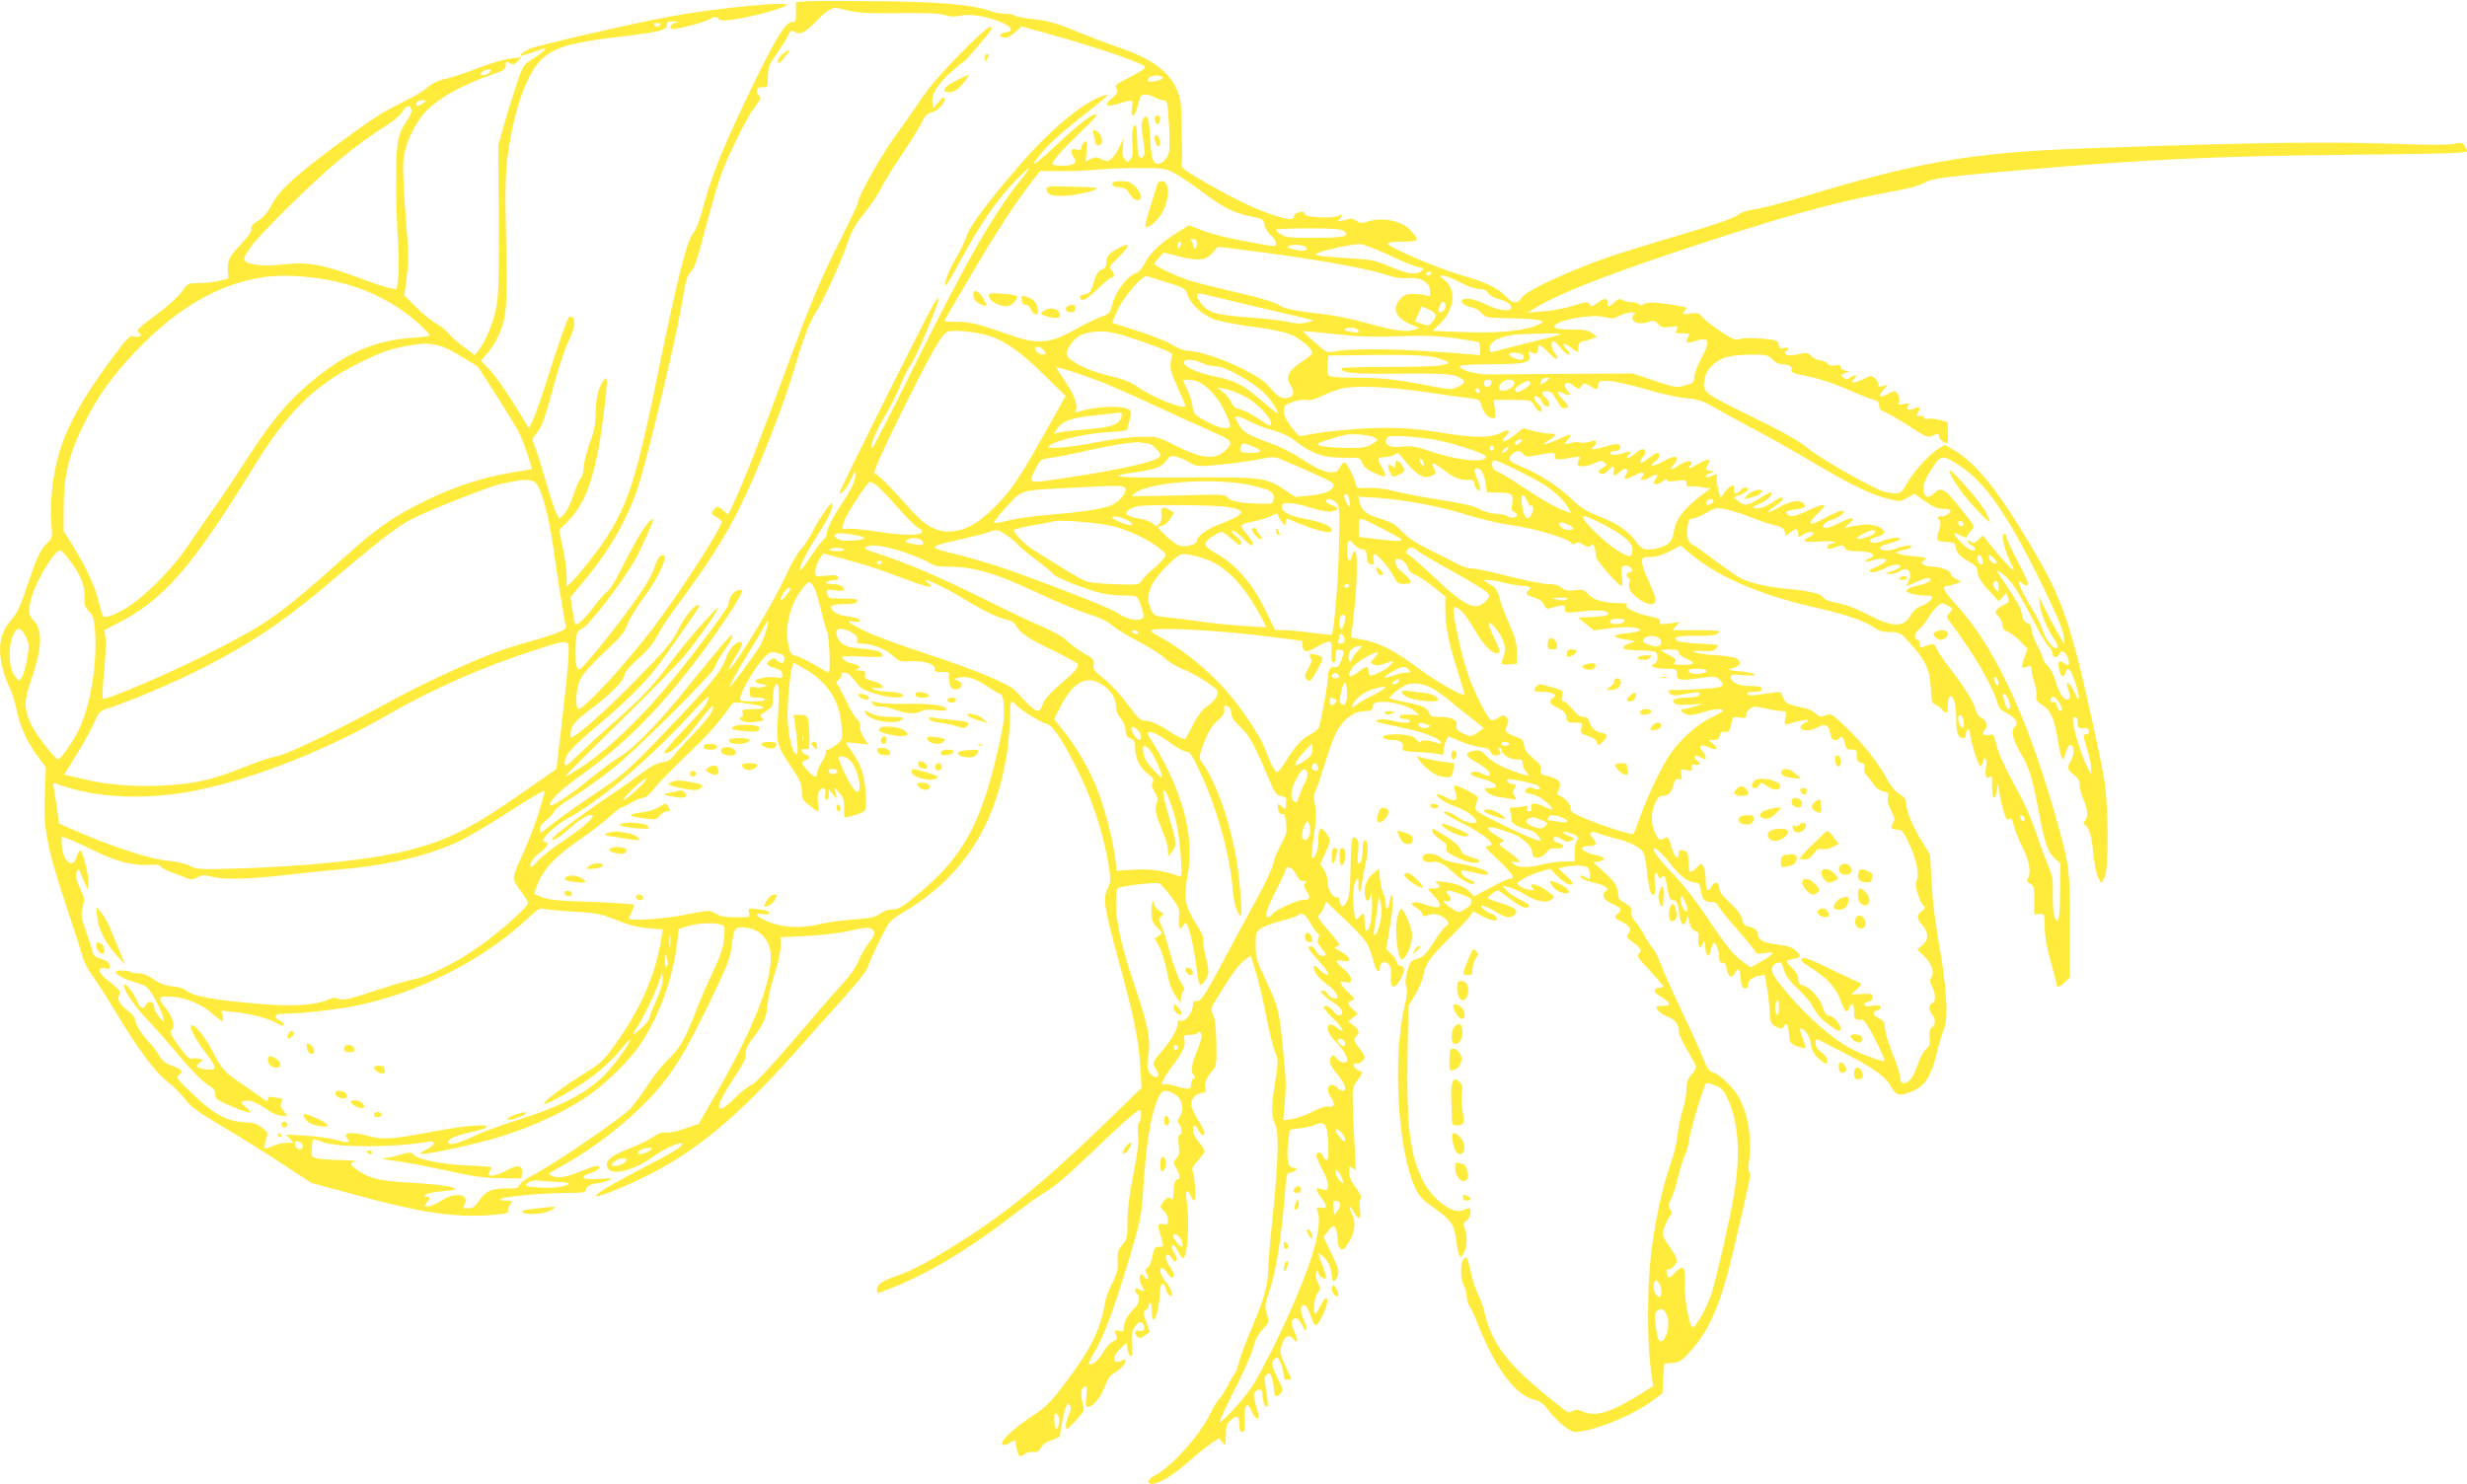 <?xml version="1.0" standalone="no"?>
<!DOCTYPE svg PUBLIC "-//W3C//DTD SVG 20010904//EN"
 "http://www.w3.org/TR/2001/REC-SVG-20010904/DTD/svg10.dtd">
<svg version="1.0" xmlns="http://www.w3.org/2000/svg"
 width="1280pt" height="770pt" viewBox="0 0 1280 770"
 preserveAspectRatio="xMidYMid meet">
<g transform="translate(0,770) scale(0.1,-0.1)"
fill="#ffeb3b" stroke="none">
<path d="M4183 7693 l-53 -4 0 -54 c0 -39 -3 -53 -12 -50 -34 12 -81 -60 -200
-303 -165 -341 -225 -486 -274 -672 -14 -52 -34 -104 -44 -115 -36 -39 -83
-227 -189 -745 -108 -527 -151 -663 -266 -842 -50 -76 -147 -199 -184 -232
l-21 -19 0 54 c0 30 -9 96 -20 146 l-19 93 48 48 c93 93 143 242 181 536 12
92 20 177 18 189 -3 21 -4 21 -22 -5 -24 -37 -35 -89 -36 -170 0 -50 -8 -89
-31 -150 -16 -46 -31 -102 -31 -126 -1 -23 -7 -47 -14 -53 -7 -6 -25 -46 -39
-88 -14 -43 -36 -88 -50 -101 l-23 -22 -15 29 c-9 16 -34 92 -56 169 -22 77
-47 157 -56 177 -16 38 -15 39 14 76 23 29 41 78 79 222 27 101 63 212 81 246
32 64 40 116 20 129 -6 3 -15 0 -20 -7 -12 -20 -51 -132 -109 -314 -27 -88
-60 -182 -73 -209 l-22 -49 -79 128 c-43 70 -100 149 -125 176 l-46 47 34 39
c18 21 44 61 56 88 44 98 48 147 41 495 -6 266 -4 346 8 441 20 150 58 296
100 384 77 163 140 194 486 235 202 24 240 33 240 61 0 16 7 19 38 18 30 -2
32 -3 10 -6 -27 -4 -41 -33 -15 -33 34 1 150 31 184 48 34 18 40 18 49 6 8
-12 21 -13 88 -4 82 12 238 53 265 71 40 26 -362 -12 -599 -56 -187 -34 -687
-149 -731 -168 -29 -12 -61 -37 -47 -37 6 0 93 28 112 36 35 14 7 -16 -49 -51
-52 -33 -53 -35 -88 -142 -20 -59 -49 -153 -64 -208 l-28 -100 3 -376 c2 -291
-1 -394 -12 -458 -14 -81 -56 -183 -94 -230 l-19 -24 -55 41 c-30 22 -67 55
-82 73 -15 18 -44 40 -64 51 -21 10 -66 47 -101 82 l-63 63 12 97 c11 81 10
130 -5 311 -10 118 -15 246 -13 284 6 79 47 179 103 247 62 75 196 152 360
208 58 19 70 27 69 45 -1 24 1 25 25 11 14 -7 23 -4 37 12 l19 21 -59 -7 c-33
-4 -110 -27 -173 -52 -63 -24 -137 -49 -164 -54 -34 -7 -64 -21 -90 -43 -21
-19 -82 -55 -135 -80 -110 -54 -165 -91 -364 -239 -196 -147 -274 -220 -310
-290 -21 -40 -43 -66 -71 -84 -28 -17 -39 -30 -35 -41 4 -10 -11 -34 -42 -67
-71 -75 -83 -97 -80 -147 l3 -44 -45 -12 c-25 -6 -72 -12 -106 -12 -60 -1 -60
-1 -92 -46 -17 -24 -73 -75 -125 -114 -101 -74 -113 -86 -97 -96 22 -14 9 -27
-20 -22 -28 6 -34 1 -103 -91 -164 -217 -255 -381 -296 -532 -28 -103 -43
-246 -35 -341 7 -77 6 -80 -21 -106 -37 -38 -55 -77 -105 -226 -33 -100 -51
-138 -81 -173 -60 -69 -73 -146 -44 -257 8 -32 25 -77 37 -100 11 -23 27 -73
34 -111 16 -83 57 -171 112 -244 l40 -54 -5 -128 c-9 -194 9 -287 122 -625 35
-104 68 -210 75 -234 6 -24 29 -67 50 -95 21 -28 71 -105 110 -171 123 -205
214 -328 275 -374 30 -23 72 -65 93 -92 31 -43 65 -67 207 -151 94 -56 233
-143 310 -194 l140 -92 225 -61 c343 -94 520 -120 706 -106 71 5 94 10 90 20
-2 7 2 22 10 34 15 20 14 21 -23 21 -28 1 -34 3 -22 10 20 12 229 30 347 30
74 0 92 3 92 15 0 17 30 35 62 35 13 1 37 7 53 14 27 13 24 13 -46 9 -88 -6
-111 8 -47 29 42 13 64 38 33 38 -9 0 -48 -14 -87 -30 -71 -30 -121 -37 -148
-20 -8 5 -12 11 -10 12 3 2 43 26 90 52 194 110 399 284 513 433 71 93 130
197 237 419 79 164 99 214 105 265 12 105 17 112 71 106 55 -6 92 -31 117 -78
58 -108 -41 -395 -275 -797 l-83 -144 -70 -24 c-38 -14 -83 -23 -100 -21 -20
3 -40 -4 -66 -23 -20 -14 -75 -41 -122 -59 -98 -38 -129 -64 -116 -98 18 -49
140 -18 251 64 49 35 126 69 136 59 11 -11 -49 -48 -203 -127 -155 -80 -251
-137 -242 -145 7 -8 122 37 235 91 275 132 495 314 811 670 68 77 177 199 241
270 70 78 120 142 124 160 4 17 31 77 60 134 51 104 52 105 124 148 305 180
480 449 537 828 8 55 15 137 15 183 0 83 6 96 31 65 21 -25 126 -91 157 -98
31 -6 73 -66 150 -215 84 -160 148 -354 176 -530 10 -67 9 -79 -7 -110 -26
-51 -19 -98 61 -390 77 -282 100 -396 109 -545 l6 -100 -169 -164 c-342 -332
-546 -498 -829 -671 -134 -82 -201 -116 -274 -141 -72 -25 -101 -45 -101 -69
0 -11 2 -20 5 -20 2 0 39 14 82 31 186 74 404 206 623 377 57 45 134 99 169
120 41 23 125 96 230 197 155 149 240 225 255 225 11 0 6 -59 -5 -65 -6 -4 -8
-26 -4 -58 5 -38 -2 -94 -24 -207 -21 -105 -31 -185 -31 -247 0 -85 -2 -94
-27 -123 -23 -27 -26 -40 -24 -86 2 -43 -3 -65 -28 -111 -16 -32 -33 -76 -37
-98 -22 -139 -70 -238 -197 -408 -81 -109 -106 -134 -168 -176 -102 -66 -183
-141 -169 -155 7 -7 19 -5 40 7 29 18 30 18 30 -2 0 -11 5 -32 10 -46 10 -27
11 -27 36 -10 14 9 35 14 48 11 16 -4 25 2 37 22 10 18 30 32 57 40 23 7 42
16 42 20 0 28 23 139 32 155 9 18 11 19 20 3 6 -11 4 -26 -6 -48 -9 -17 -16
-43 -16 -57 1 -24 4 -23 50 26 45 49 48 55 39 85 -14 50 -11 85 7 92 15 6 16
0 10 -49 -5 -47 -4 -55 10 -55 25 0 67 52 88 109 10 29 27 56 40 62 32 17 66
51 66 66 0 11 -5 11 -20 3 -48 -26 -53 19 -7 62 l32 31 5 -33 c3 -19 10 -35
17 -37 8 -3 10 13 6 55 -4 43 -1 67 11 90 18 35 40 42 50 16 9 -23 -3 -36 -25
-29 -22 7 -27 -16 -6 -33 9 -8 19 -5 37 8 l25 19 -18 52 c-17 47 -17 53 -3 61
9 5 16 16 16 23 0 8 4 15 8 15 5 0 8 -19 8 -41 -2 -67 20 -58 33 14 6 35 11
78 11 96 0 37 23 39 28 3 2 -11 10 -26 18 -32 28 -24 15 31 -16 67 -29 33 -40
73 -20 73 5 0 17 -11 26 -25 9 -14 20 -25 25 -25 16 0 10 31 -11 57 -21 27
-27 63 -10 63 5 0 14 -9 21 -21 7 -14 14 -18 21 -11 7 7 5 18 -6 33 -9 13 -16
29 -16 36 0 24 16 13 31 -19 8 -17 19 -33 26 -36 24 -7 37 184 20 296 -8 55 2
69 21 27 6 -14 15 -25 19 -25 10 0 1 141 -10 157 -5 8 5 26 27 49 20 21 36 43
36 50 0 7 -13 29 -30 47 -17 20 -30 46 -30 61 0 33 13 33 28 1 12 -26 32 -34
32 -12 0 6 -16 37 -35 67 -19 30 -35 66 -35 81 0 30 31 59 62 59 14 0 17 5 12
24 -6 26 7 58 39 93 18 21 20 34 18 140 -2 78 -7 128 -17 148 -14 30 -13 33
28 99 87 137 104 160 135 183 l32 25 26 -83 c14 -45 39 -150 55 -233 16 -83
37 -168 47 -189 16 -36 16 -45 0 -145 -21 -129 -21 -189 -2 -222 22 -38 18
-192 -10 -465 -14 -132 -25 -265 -25 -295 0 -76 -21 -149 -84 -298 -30 -70
-60 -150 -67 -177 -6 -28 -17 -57 -24 -65 -7 -8 -24 -38 -38 -66 -14 -27 -33
-56 -41 -63 -9 -8 -30 -42 -47 -77 -53 -113 -211 -286 -291 -322 -29 -12 -39
-42 -14 -42 43 0 112 43 226 144 30 26 71 58 90 71 l34 22 18 -21 c17 -20 17
-20 18 35 0 45 4 60 23 77 34 33 47 28 47 -18 0 -29 4 -40 15 -40 13 0 15 12
13 66 -3 79 14 96 37 40 15 -35 35 -49 35 -23 0 6 -7 34 -15 61 -11 37 -12 52
-4 63 18 20 39 15 39 -9 0 -35 11 -68 22 -68 6 0 8 15 4 38 -18 114 -18 118
-3 130 12 11 17 8 26 -19 6 -18 11 -45 11 -60 0 -35 13 -43 33 -21 15 17 15
23 -13 78 -33 67 -36 86 -15 104 13 10 17 7 30 -23 8 -20 15 -48 15 -62 0 -18
5 -25 20 -25 11 0 20 2 20 4 0 2 -14 33 -31 69 -27 59 -29 70 -19 105 13 49
38 62 62 32 24 -29 24 -4 2 44 -9 19 -14 41 -11 50 11 28 37 17 54 -22 11 -25
18 -32 20 -20 2 9 -3 30 -11 47 -22 41 -21 83 1 79 10 -2 23 -23 32 -52 9 -27
21 -51 27 -53 16 -5 68 112 60 134 -6 15 -12 9 -33 -30 -13 -27 -27 -46 -30
-43 -13 12 -2 90 14 108 15 17 15 21 0 54 -12 25 -14 40 -7 52 9 16 9 16 10 0
0 -10 9 -22 20 -28 26 -14 26 -1 0 69 -12 29 -19 55 -17 57 2 2 16 -9 31 -25
20 -21 30 -43 33 -75 6 -53 16 -58 32 -18 11 25 7 38 -30 116 l-42 87 20 26
c10 15 24 28 30 30 12 4 23 -29 23 -73 0 -17 6 -37 14 -43 12 -10 20 -5 41 28
35 52 42 108 20 150 -9 18 -14 35 -11 38 2 3 12 -9 21 -26 23 -45 39 -40 31
12 -3 23 -2 48 3 56 7 10 -1 28 -25 59 -24 31 -34 55 -34 80 0 30 2 33 15 22
9 -7 17 -11 18 -9 2 2 0 54 -4 114 -4 61 -9 156 -10 212 -3 97 -1 103 25 138
16 20 26 38 25 39 -2 2 -14 9 -27 15 -23 12 -25 38 -2 33 15 -3 40 17 40 33 0
7 -14 29 -30 50 -27 34 -29 40 -15 55 21 24 19 35 -12 59 l-28 21 25 20 25 20
-29 26 c-29 26 -27 34 9 47 6 2 -5 16 -23 31 -18 16 -37 37 -42 47 -9 17 -7
18 20 13 25 -6 30 -3 30 14 0 11 -15 33 -33 49 -52 46 -55 55 -13 48 54 -11
46 19 -14 51 -26 13 -31 19 -17 22 9 2 17 7 17 10 -1 4 -27 38 -60 76 -49 57
-57 71 -45 80 8 6 19 24 25 40 l10 29 108 -104 c107 -104 113 -113 141 -216
12 -45 31 -58 31 -23 0 29 30 38 47 14 10 -13 13 -35 10 -67 -6 -69 29 -59 62
17 12 28 4 45 -21 46 -4 0 -10 10 -13 22 -4 11 -18 31 -30 42 l-23 21 21 126
c13 80 17 132 12 145 -8 16 -10 13 -13 -16 -5 -47 -22 -64 -22 -21 0 18 -5 42
-12 54 -7 12 -15 46 -18 76 l-5 54 -32 -27 c-35 -29 -50 -77 -39 -122 8 -32
23 -21 29 21 2 17 5 -6 6 -51 1 -80 -12 -144 -30 -144 -5 0 -9 20 -9 45 0 49
-6 55 -26 28 -7 -10 -15 -15 -19 -12 -11 12 -18 115 -11 163 8 51 29 64 24 15
-2 -17 1 -32 6 -33 5 0 10 17 12 39 2 22 11 70 20 108 16 66 13 117 -6 117 -6
0 -10 -20 -10 -44 0 -50 -7 -76 -22 -76 -5 0 -6 24 -2 58 5 46 3 60 -10 71
-13 11 -16 9 -21 -12 -4 -13 -7 -82 -8 -153 -2 -92 -6 -138 -17 -159 -19 -37
-34 -38 -38 -3 -2 17 -8 25 -16 22 -19 -7 -51 46 -47 79 1 15 -7 42 -18 61
l-21 34 25 53 c30 66 31 72 3 109 -27 37 -38 25 -38 -46 0 -46 -21 -97 -34
-84 -3 3 2 54 11 114 13 84 14 119 6 159 -6 29 -7 57 -3 62 5 6 23 55 40 110
52 163 70 208 97 243 34 45 80 72 125 72 30 0 37 4 40 23 2 18 10 23 46 25 53
4 141 -21 173 -48 l24 -21 -49 3 c-32 2 -51 -1 -53 -9 -3 -8 5 -13 21 -13 13
0 28 -4 31 -10 8 -14 -44 -13 -98 2 -39 10 -88 5 -75 -7 3 -3 59 -16 125 -29
114 -23 193 -52 209 -77 5 -9 0 -10 -17 -5 -49 16 -89 18 -89 6 0 -7 -8 -2
-18 10 -14 18 -32 24 -75 28 -67 5 -119 -4 -96 -19 7 -5 28 -9 44 -9 40 0 59
-14 53 -38 -5 -18 1 -20 86 -25 50 -2 99 -8 109 -12 14 -6 17 -2 17 20 0 21
12 57 25 73 1 1 28 -9 60 -24 32 -14 80 -28 106 -31 35 -4 49 -10 52 -24 3
-11 14 -19 24 -19 27 0 35 10 22 27 -9 9 -8 13 0 13 6 0 11 -4 11 -10 0 -23
41 -50 75 -50 29 0 35 -4 35 -22 0 -12 7 -30 17 -40 9 -10 14 -20 12 -23 -3
-2 -43 10 -89 28 -58 22 -97 44 -123 70 -34 34 -42 37 -72 31 -49 -9 -44 -28
17 -61 51 -28 78 -56 66 -68 -3 -4 -20 1 -38 10 -31 16 -67 14 -56 -4 3 -5 27
-14 53 -21 75 -18 101 -50 41 -50 -30 0 -31 -1 -14 -19 10 -11 37 -22 59 -26
23 -3 55 -9 70 -11 27 -6 28 -5 15 15 -10 17 -10 25 0 41 11 17 10 20 -7 20
-19 0 -38 17 -29 26 8 7 149 -23 160 -34 17 -17 4 -24 -25 -13 -19 8 -28 6
-37 -4 -13 -16 -10 -18 40 -29 31 -6 112 -75 90 -75 -8 0 -26 6 -40 14 -14 8
-35 14 -48 15 -19 0 -22 -4 -17 -20 5 -15 2 -20 -10 -20 -12 0 -15 5 -11 16 5
13 2 15 -16 10 -13 -3 -36 -6 -51 -6 -25 0 -27 -3 -21 -22 4 -13 7 -31 6 -41
-1 -19 35 -41 84 -51 30 -7 51 -23 68 -54 10 -18 -76 17 -222 90 -103 51 -123
64 -118 80 3 10 9 27 12 37 5 16 -5 25 -54 50 -33 16 -62 28 -65 25 -3 -3 -1
-19 5 -36 15 -42 0 -52 -45 -28 -50 27 -68 25 -35 -4 15 -13 51 -32 80 -41 49
-16 108 -58 108 -77 0 -19 -60 -6 -99 23 -24 17 -52 29 -64 27 -16 -2 7 -18
78 -53 134 -67 200 -125 143 -125 -18 0 -8 -14 55 -72 76 -72 92 -98 61 -98
-10 0 -55 -21 -101 -46 l-85 -46 -20 22 c-27 29 -71 46 -138 54 -42 5 -51 4
-37 -4 26 -17 20 -30 -13 -30 -16 0 -30 -2 -30 -4 0 -3 14 -18 30 -34 39 -40
40 -66 3 -59 -16 2 -42 10 -59 17 -17 8 -39 10 -49 6 -17 -6 -15 -9 13 -26 18
-11 32 -26 32 -34 0 -12 6 -13 30 -4 23 7 39 7 61 -2 36 -15 56 -45 34 -54 -8
-3 -34 -36 -58 -73 -49 -77 -64 -91 -103 -102 -23 -6 -30 -16 -42 -60 -11 -37
-12 -61 -6 -80 7 -18 5 -47 -8 -101 -63 -263 -36 -741 51 -935 25 -54 37 -68
102 -113 85 -59 104 -86 114 -162 12 -97 22 -112 43 -65 15 32 15 85 2 121 -9
22 -7 29 10 41 20 14 28 63 10 63 -5 0 -20 -5 -33 -11 -49 -22 -155 58 -204
154 -67 133 -86 284 -80 649 l4 257 35 58 c20 32 39 78 43 103 9 56 35 93 139
196 44 44 90 93 101 108 l20 27 48 -26 c52 -28 90 -28 67 0 -7 8 -18 15 -24
15 -6 0 -22 9 -36 20 -41 32 2 25 58 -10 55 -34 83 -38 103 -14 18 21 -3 36
-82 60 -32 10 -59 21 -59 25 0 8 40 39 51 39 4 0 33 -20 65 -45 55 -43 87 -55
98 -37 3 5 -17 19 -44 32 -27 13 -60 34 -72 48 l-23 25 32 -6 c17 -3 54 -20
82 -37 61 -38 111 -48 140 -28 20 14 20 15 -23 46 -49 35 -100 45 -75 15 13
-15 11 -16 -21 -9 -19 3 -41 13 -49 21 -12 12 -9 17 20 34 19 12 58 29 88 37
l53 16 42 -41 c23 -23 49 -41 59 -41 25 0 21 10 -20 49 l-38 35 30 7 c50 11
110 10 123 -3 12 -12 17 -58 6 -58 -3 0 -15 5 -26 11 -16 9 -19 8 -16 -3 2 -7
33 -20 68 -28 61 -15 83 -31 61 -45 -26 -16 -10 -46 34 -65 48 -21 54 -30 30
-50 -22 -18 -19 -24 20 -43 41 -20 53 -41 34 -63 -11 -14 -10 -18 6 -30 60
-44 67 -54 50 -70 -14 -15 -9 -23 55 -90 38 -41 70 -78 70 -82 0 -5 -10 -8
-22 -8 -29 1 -30 -25 -2 -39 30 -15 54 -36 54 -46 0 -5 -16 -9 -35 -9 -32 0
-35 -2 -26 -19 6 -10 28 -26 50 -35 43 -17 61 -40 61 -78 0 -13 20 -57 45 -98
24 -41 45 -80 45 -87 0 -6 -11 -25 -25 -41 -19 -22 -25 -41 -25 -75 0 -25 -9
-74 -20 -109 -11 -34 -23 -92 -26 -128 -4 -36 -17 -94 -30 -130 -50 -143 -88
-318 -109 -500 -18 -153 -19 -441 -1 -574 l13 -98 -51 -33 c-161 -102 -243
-129 -310 -101 -29 12 -41 13 -56 4 -13 -8 -23 -9 -32 -2 -287 220 -380 331
-423 504 -8 36 -24 81 -35 101 -11 20 -26 66 -35 102 -23 99 -25 104 -42 81
-17 -23 -16 -102 2 -134 8 -14 14 -39 15 -55 0 -17 7 -40 14 -51 8 -12 29 -55
45 -98 93 -234 197 -370 298 -391 20 -4 42 -20 59 -43 49 -64 117 -122 145
-122 89 0 297 83 400 160 l54 40 5 78 5 77 42 3 c36 3 48 10 90 56 103 114
159 243 224 516 92 391 96 411 86 417 -5 3 -6 26 -2 57 15 116 -2 231 -49 324
-27 54 -102 128 -139 137 -19 5 -31 22 -52 78 -16 39 -65 148 -110 242 -45 94
-93 200 -105 235 -13 36 -33 76 -46 90 -12 14 -31 44 -42 66 -12 23 -33 56
-48 73 -17 20 -24 39 -21 52 4 16 -3 25 -29 41 -19 11 -34 23 -35 26 -7 68
-15 82 -88 147 l-44 40 28 5 c41 7 33 24 -17 33 -71 15 -94 47 -33 47 38 0 44
13 19 41 -25 27 -9 41 29 25 18 -7 57 -19 87 -26 65 -15 118 -40 141 -66 10
-12 19 -47 23 -96 4 -43 12 -91 17 -108 17 -47 32 -25 25 36 -6 51 5 73 18 38
5 -13 9 -14 21 -4 11 9 15 5 20 -27 12 -76 21 -98 37 -95 18 3 23 -10 33 -81
7 -51 25 -59 36 -16 5 22 7 20 14 -14 5 -26 15 -41 30 -47 17 -7 21 -14 18
-34 -3 -14 -2 -34 2 -43 6 -16 8 -15 18 7 11 24 11 23 15 -17 4 -50 20 -57 29
-13 3 17 10 33 14 36 12 7 29 -39 29 -76 0 -20 5 -27 17 -26 13 1 19 -9 23
-33 6 -41 24 -50 40 -22 17 34 29 24 32 -26 2 -36 7 -49 21 -51 11 -2 17 3 17
16 0 25 19 40 57 48 l29 6 12 -69 c7 -37 13 -94 14 -127 3 -53 6 -59 32 -73
27 -14 31 -14 42 2 12 15 14 16 19 3 3 -8 7 -32 8 -54 3 -34 7 -40 40 -53 21
-8 40 -11 43 -9 3 3 -2 23 -10 43 -24 57 -21 73 9 45 15 -14 27 -39 31 -68 5
-32 15 -53 38 -73 37 -34 46 -36 46 -10 0 11 -13 29 -30 41 -20 14 -30 30 -30
47 0 13 3 23 8 21 4 -1 70 -35 147 -75 152 -78 210 -121 240 -177 22 -41 44
-45 102 -21 72 30 102 76 134 208 11 45 27 99 36 119 23 54 12 227 -27 443
-18 100 -34 230 -38 315 l-8 145 -46 75 c-48 78 -78 154 -78 195 0 16 -11 30
-35 45 -21 13 -46 43 -65 78 -45 84 -118 177 -208 264 -77 75 -80 77 -109 66
-26 -10 -33 -9 -53 10 -12 11 -37 24 -54 27 -92 19 -104 25 -115 56 -10 30
-12 31 -53 25 -106 -17 -126 -18 -132 -7 -5 7 6 11 33 11 30 0 41 4 41 15 0
12 -13 15 -58 15 -61 0 -102 19 -102 47 0 13 9 15 60 10 32 -4 62 -3 65 2 3 5
-30 13 -72 17 -69 6 -74 8 -46 16 40 11 50 25 30 46 -12 11 -46 18 -117 22
-56 4 -106 12 -111 17 -6 6 10 8 44 5 43 -3 57 0 72 14 18 19 16 19 -88 24
-59 3 -111 10 -117 16 -20 20 6 26 104 25 67 -1 97 2 111 13 18 14 8 15 -109
16 l-129 0 19 21 19 21 -54 -7 c-47 -6 -53 -5 -48 8 5 12 -6 18 -51 28 -75 15
-140 48 -121 60 9 6 -3 9 -36 9 -85 1 -137 16 -163 45 -21 25 -28 27 -70 22
-37 -4 -52 -1 -71 14 -16 13 -39 19 -72 19 -26 0 -118 18 -203 40 -85 22 -170
40 -188 40 -18 0 -49 9 -68 19 -19 11 -84 44 -145 74 -78 39 -122 67 -151 99
-34 37 -55 49 -111 66 -75 23 -97 41 -109 86 l-7 29 94 -6 c152 -11 328 -44
462 -86 68 -22 173 -47 233 -55 121 -17 294 -67 314 -91 9 -11 16 -12 26 -4 9
7 20 6 38 -7 20 -12 29 -14 40 -5 11 9 15 7 20 -11 3 -13 6 -32 6 -44 0 -20
116 -154 133 -154 5 0 6 22 2 49 -5 40 -4 49 11 55 17 6 44 -9 44 -25 0 -5 -7
-9 -15 -9 -8 0 -15 -7 -15 -15 0 -8 5 -15 11 -15 6 0 8 -9 4 -20 -10 -32 2
-55 50 -89 48 -35 85 -35 85 -1 0 10 -16 51 -35 91 -19 41 -35 86 -35 101 0
26 3 28 44 28 29 0 63 10 100 30 l56 29 33 -28 c151 -131 363 -224 672 -295
156 -35 253 -69 304 -105 20 -15 45 -21 79 -21 49 0 52 -2 106 -62 77 -84 100
-135 104 -230 3 -63 7 -78 22 -83 9 -3 25 -14 35 -25 26 -29 32 -25 31 21 -1
25 4 44 11 46 20 7 33 -42 33 -121 0 -71 10 -96 37 -96 7 0 13 9 13 19 0 11 5
23 10 26 6 3 10 -2 10 -12 0 -34 45 -183 55 -180 5 2 12 14 15 28 9 37 22 5
14 -35 -7 -41 2 -62 20 -47 10 9 13 -2 12 -49 -1 -66 16 -82 24 -23 l6 38 8
-48 c4 -26 14 -71 22 -98 12 -40 18 -48 28 -40 11 9 16 2 25 -34 6 -25 27 -77
46 -114 35 -69 45 -130 26 -160 -7 -11 -4 -18 12 -26 20 -10 22 -19 22 -85 l0
-75 27 2 c26 2 27 1 27 -70 1 -49 10 -105 31 -176 16 -57 30 -110 30 -117 0
-21 18 -17 45 11 l25 24 0 266 c0 303 -2 317 -85 605 -147 505 -314 856 -510
1067 -62 68 -73 93 -40 93 8 0 26 5 42 11 l28 11 -27 14 c-16 8 -28 21 -28 29
0 15 -57 35 -100 35 -14 0 -32 5 -40 10 -13 8 -12 11 4 23 17 13 11 15 -62 21
-86 8 -106 21 -47 32 19 3 38 10 41 15 8 14 -32 10 -76 -7 -40 -16 -96 -12
-85 6 3 6 26 15 51 21 24 6 47 15 50 20 9 15 -43 10 -86 -7 -39 -16 -77 -13
-66 5 4 5 19 12 35 16 79 17 15 71 -73 62 -28 -3 -62 -8 -76 -12 -24 -6 -24
-6 5 19 40 35 12 35 -55 1 -51 -26 -80 -32 -80 -16 0 13 22 29 52 36 15 4 34
15 44 26 16 18 16 19 -1 19 -9 0 -48 -17 -85 -37 -38 -21 -72 -34 -77 -30 -4
5 13 28 39 53 57 54 40 58 -54 14 -70 -33 -90 -36 -107 -16 -9 11 -3 15 36 21
60 9 67 13 52 31 -19 23 -68 16 -126 -17 -64 -37 -81 -33 -23 5 22 14 40 31
40 36 0 16 -10 12 -61 -21 -32 -20 -57 -29 -76 -27 -27 4 -26 5 20 26 42 19
67 45 56 57 -3 2 -29 -12 -59 -31 -62 -39 -79 -41 -111 -15 l-24 20 38 15 c20
9 37 21 37 26 0 15 -26 12 -40 -5 -18 -22 -39 -19 -33 5 8 32 -20 24 -47 -12
l-24 -32 -12 48 c-7 27 -10 55 -7 64 5 11 2 14 -10 9 -9 -4 -24 -10 -32 -13
-8 -3 -15 -2 -15 4 0 5 10 13 23 17 l22 8 -22 4 c-27 5 -27 7 -11 33 20 31 3
34 -45 6 -49 -29 -65 -33 -47 -11 24 28 -18 30 -57 2 -40 -29 -56 -28 -30 1
21 23 22 42 3 42 -7 0 -35 -12 -60 -26 -48 -27 -77 -26 -38 2 23 16 30 44 11
44 -6 0 -24 -11 -41 -25 -43 -36 -66 -32 -32 6 15 17 12 39 -6 39 -5 0 -23
-12 -40 -26 -17 -15 -34 -23 -38 -20 -3 4 0 11 8 16 23 14 5 22 -24 10 -35
-13 -79 -13 -71 0 3 6 15 10 25 10 23 0 36 18 22 32 -7 7 -31 4 -76 -10 -36
-11 -66 -16 -66 -11 0 4 5 11 10 14 6 3 10 12 10 20 0 11 -6 12 -30 3 -17 -5
-41 -7 -54 -4 -14 3 -36 2 -50 -4 -30 -11 -33 -4 -9 22 27 30 11 29 -56 -3
-67 -31 -96 -33 -42 -2 40 23 39 33 -1 33 -18 0 -56 6 -84 14 l-51 14 -43 -34
c-56 -44 -83 -45 -43 -2 23 26 10 32 -26 14 -55 -29 -135 -30 -307 -2 -116 19
-200 26 -296 26 -127 0 -347 -21 -415 -39 -30 -9 -34 -6 -68 37 -37 48 -49 78
-43 108 3 20 90 47 123 38 12 -3 43 6 71 20 27 13 69 30 94 37 69 20 245 14
435 -14 94 -14 198 -28 231 -32 61 -7 61 -7 73 -46 11 -36 35 -59 62 -59 8 0
10 14 5 48 l-6 47 97 0 c95 -1 98 -1 113 -28 8 -15 21 -29 27 -32 20 -7 15 20
-7 40 -11 10 -20 24 -20 31 0 21 30 4 41 -22 9 -25 39 -33 39 -11 0 8 -9 22
-20 32 -27 24 -25 35 5 35 19 0 31 -9 43 -31 31 -55 38 -63 57 -55 16 6 15 10
-15 41 -35 36 -36 54 -2 36 33 -17 47 -14 29 7 -35 38 -13 62 27 31 26 -21 28
-21 41 -3 13 18 15 18 43 2 38 -23 40 -23 44 5 3 20 8 22 58 20 30 -2 114 -21
187 -42 72 -22 166 -43 209 -47 69 -6 88 -13 168 -59 50 -29 145 -80 211 -115
66 -35 190 -105 276 -156 188 -113 301 -168 391 -191 66 -17 68 -17 104 4 l37
21 55 -39 c41 -29 65 -39 94 -39 21 0 38 -4 38 -8 0 -16 -24 -32 -48 -32 -21
0 -23 -2 -12 -15 10 -12 10 -24 1 -54 -17 -57 -15 -60 37 -63 43 -3 47 -5 50
-30 3 -28 25 -49 81 -80 20 -11 31 -25 31 -40 1 -31 16 -57 68 -112 l43 -47
19 23 19 23 9 -25 c8 -22 6 -26 -17 -36 -14 -6 -32 -18 -39 -27 -11 -13 -10
-19 7 -36 12 -12 21 -32 21 -45 0 -17 8 -27 29 -35 15 -7 45 -29 65 -50 l36
-37 -15 -43 c-20 -58 -19 -62 10 -51 22 8 25 7 25 -14 0 -13 7 -43 15 -67 9
-24 13 -55 11 -69 -5 -20 1 -29 26 -45 48 -30 67 -73 85 -184 16 -102 29 -125
39 -71 4 16 12 35 20 41 22 18 31 -39 11 -74 -24 -40 -21 -53 13 -77 22 -16
30 -29 30 -53 0 -18 9 -52 20 -76 23 -49 26 -91 8 -109 -9 -9 -10 -15 -2 -20
23 -15 36 -57 45 -148 4 -52 16 -108 25 -126 l16 -32 17 30 c23 42 22 378 -3
519 -21 123 -108 517 -143 645 -73 270 -120 372 -306 673 -124 199 -227 319
-320 376 l-56 33 -35 -21 c-47 -29 -129 -121 -163 -181 -24 -43 -32 -50 -59
-50 -17 0 -46 5 -65 11 -69 24 -328 172 -388 222 -45 38 -126 84 -296 167
-253 124 -254 125 -240 197 9 49 60 97 119 112 25 6 82 11 127 11 74 0 84 -2
105 -25 14 -15 34 -25 51 -25 36 0 55 -13 48 -31 -4 -12 14 -18 83 -31 54 -11
133 -36 203 -67 63 -27 126 -53 142 -56 20 -5 27 -13 27 -30 0 -17 8 -26 30
-33 16 -6 73 -39 125 -73 86 -56 99 -61 121 -50 32 14 34 14 34 -4 0 -12 28
-35 44 -35 2 0 4 24 3 54 l-1 55 -43 12 c-23 6 -51 9 -62 6 -12 -3 -19 0 -18
7 1 6 -8 10 -21 8 -21 -3 -22 -1 -10 17 16 26 6 36 -21 21 -27 -14 -47 -4 -30
16 10 12 6 13 -21 8 -29 -6 -32 -5 -26 13 3 10 0 28 -8 39 -14 19 -15 19 -50
0 -45 -24 -57 -14 -25 20 l24 27 -27 -7 c-21 -5 -26 -3 -22 7 2 7 -5 22 -16
32 -20 18 -22 18 -67 -4 -45 -22 -67 -21 -45 1 21 21 13 29 -13 12 -21 -14
-28 -14 -41 -3 -14 12 -13 14 8 23 l23 9 -22 4 c-13 3 -23 11 -23 18 0 11 -8
13 -28 9 -19 -4 -32 -1 -41 10 -8 9 -24 16 -37 16 -13 0 -34 10 -45 21 -20 20
-26 21 -67 11 -25 -5 -51 -8 -59 -5 -15 6 -18 23 -3 23 6 0 10 5 10 10 0 6
-10 8 -24 4 -20 -5 -25 -2 -28 18 -3 21 -9 24 -88 31 -49 4 -96 3 -112 -2 -24
-8 -37 -3 -103 41 -41 27 -83 60 -93 73 -16 20 -25 23 -63 18 -40 -6 -43 -5
-30 11 8 9 12 18 10 20 -9 6 -139 26 -177 26 -22 0 -44 -5 -47 -10 -5 -8 -12
-7 -22 2 -9 7 -25 11 -36 10 -11 -2 -31 2 -44 9 -20 11 -26 10 -46 -9 -29 -27
-37 -28 -37 -2 0 26 -14 25 -52 -2 -27 -21 -32 -21 -41 -7 -9 14 -17 14 -86
-8 -42 -13 -112 -26 -156 -29 l-80 -6 63 37 c106 62 334 152 657 261 582 196
861 274 1218 339 49 9 104 26 123 37 38 23 110 32 519 67 604 53 1014 72 1693
78 451 4 602 9 602 17 0 7 -6 21 -14 31 -11 15 -19 17 -52 9 -24 -6 -114 -7
-229 -3 -402 16 -781 11 -1685 -21 -577 -20 -860 -68 -1447 -246 -120 -36
-243 -68 -273 -71 -35 -4 -64 -14 -81 -28 -15 -12 -95 -42 -185 -69 -403 -120
-497 -150 -604 -193 -180 -71 -315 -138 -334 -167 -21 -33 -46 -33 -76 -1 -47
50 -101 77 -232 115 -132 38 -398 153 -388 167 3 5 32 8 65 9 100 1 103 3 55
57 -45 52 -151 73 -228 46 -25 -8 -36 -8 -53 4 -12 9 -26 14 -33 12 -6 -2 -24
-6 -41 -10 -24 -5 -28 -4 -17 6 17 18 15 34 -2 20 -19 -16 -176 -10 -176 7 0
21 -48 14 -55 -9 -6 -17 -12 -19 -38 -14 -106 21 -249 86 -457 208 -75 44 -94
59 -90 74 3 10 4 45 3 78 -1 33 -3 105 -3 160 -1 82 -5 109 -24 151 -45 97
-132 160 -304 219 -53 18 -153 56 -222 84 -99 41 -142 53 -213 61 -49 5 -94
13 -101 19 -6 5 -29 10 -51 10 -22 -1 -60 7 -85 16 -80 30 -261 46 -585 49
-170 2 -334 2 -362 -1z m219 -48 c46 -12 104 -15 261 -13 145 2 212 -1 238
-10 25 -9 48 -10 77 -4 50 12 136 -1 211 -31 61 -24 74 -50 29 -55 -16 -2 -28
-8 -28 -13 0 -5 2 -9 4 -9 2 0 11 -3 19 -6 9 -3 31 9 52 27 l36 32 172 -48
c182 -51 364 -111 435 -143 50 -22 49 -22 -55 -77 -65 -33 -71 -39 -60 -56 10
-16 7 -23 -23 -48 -43 -36 -33 -49 23 -32 91 27 86 28 80 -18 -8 -55 13 -54
28 2 6 23 13 48 15 55 5 16 43 15 74 -3 14 -8 35 -14 46 -15 20 0 22 -7 29
-124 4 -68 4 -135 0 -148 -10 -32 -35 -58 -56 -58 -28 0 -36 26 -41 133 -6
104 -18 135 -38 97 -9 -17 -9 -40 1 -101 10 -63 10 -82 0 -92 -20 -20 -31 11
-31 91 0 39 -4 72 -9 72 -14 0 -21 -41 -15 -100 4 -41 2 -60 -10 -75 -16 -20
-16 -20 -31 -1 -10 13 -13 33 -9 65 l5 46 -26 -53 c-33 -64 -55 -78 -92 -58
-23 12 -32 12 -54 1 l-26 -14 5 57 c4 52 3 56 -12 43 -9 -7 -16 -20 -16 -28 0
-11 -7 -13 -25 -9 -20 5 -25 3 -25 -12 0 -10 5 -23 11 -29 25 -25 2 -43 -56
-43 -30 0 -55 4 -55 8 0 17 49 73 140 160 52 49 93 92 90 95 -13 14 -79 -34
-191 -139 -124 -117 -165 -144 -110 -75 44 56 112 118 216 200 50 39 104 82
120 96 29 26 29 26 5 20 -96 -27 -260 -159 -414 -333 -172 -195 -285 -344
-301 -396 -8 -28 -34 -80 -56 -118 -38 -62 -66 -138 -50 -138 3 0 35 55 71
122 97 181 189 317 276 407 42 45 79 79 81 77 3 -2 -16 -29 -41 -60 -140 -172
-286 -427 -557 -975 -115 -233 -212 -421 -215 -418 -12 12 19 88 67 168 28 46
64 116 79 155 15 39 41 92 59 117 30 44 141 311 141 338 0 8 -12 -6 -27 -31
-43 -72 -492 -974 -488 -979 10 -9 40 27 61 74 16 36 23 44 23 27 1 -32 -21
-81 -67 -149 -50 -74 -82 -137 -82 -161 0 -10 -10 -27 -22 -38 -11 -10 -43
-53 -70 -94 -26 -41 -48 -67 -48 -57 0 24 40 100 99 192 48 73 78 141 68 152
-8 7 -65 -74 -99 -142 -16 -33 -45 -76 -62 -95 -18 -19 -47 -69 -66 -110 -42
-96 -142 -273 -232 -412 -76 -118 -107 -142 -39 -31 33 55 38 69 25 71 -24 6
-62 -36 -79 -87 -21 -64 -76 -130 -313 -378 -196 -204 -215 -221 -357 -316
-82 -55 -180 -124 -217 -153 -37 -30 -69 -54 -72 -54 -4 0 -6 9 -6 19 0 11 16
32 35 46 19 15 37 35 40 45 3 10 50 46 103 78 53 33 147 100 207 149 125 100
525 499 525 523 0 9 20 45 45 80 25 35 45 71 45 79 0 20 -27 -10 -224 -254
-164 -203 -290 -332 -371 -379 -27 -16 -94 -67 -150 -112 -91 -76 -191 -142
-200 -132 -13 13 52 79 139 140 238 169 417 346 624 619 120 159 243 347 232
354 -27 17 -70 -27 -70 -71 0 -15 -158 -228 -281 -379 -160 -198 -335 -367
-477 -462 -46 -30 -85 -53 -88 -51 -2 3 119 125 270 271 150 147 305 304 343
349 61 72 154 203 177 248 20 39 -140 -139 -224 -250 -117 -155 -164 -205
-315 -338 -66 -58 -150 -135 -187 -171 -58 -56 -68 -62 -68 -43 0 45 31 80
167 194 150 126 256 232 320 318 69 94 213 301 213 306 0 2 -4 4 -9 4 -21 0
-71 -64 -105 -133 -32 -63 -63 -100 -234 -273 -174 -176 -322 -303 -322 -276
0 55 15 75 105 142 105 79 175 151 175 179 0 12 29 45 71 83 47 41 80 82 99
118 15 31 55 92 87 135 176 239 261 371 341 531 90 180 230 535 286 729 45
152 78 238 108 282 36 53 133 266 167 366 19 59 41 96 85 150 32 40 72 99 88
131 16 33 67 114 111 180 45 67 90 140 101 163 13 29 26 43 45 48 35 9 71 44
71 69 -1 18 -4 17 -29 -12 l-28 -33 -5 25 c-8 42 25 98 93 159 35 31 67 57 70
57 6 0 130 145 143 168 4 7 1 12 -8 12 -24 0 -286 -268 -336 -345 -26 -38 -90
-131 -144 -205 -86 -118 -206 -332 -206 -366 0 -6 -40 -89 -88 -185 -104 -204
-159 -337 -294 -704 -111 -303 -210 -556 -258 -658 l-32 -68 -22 20 c-28 26
-42 26 -56 1 -9 -17 -7 -22 14 -31 14 -7 27 -17 30 -24 8 -22 -204 -352 -352
-549 -152 -201 -380 -446 -394 -424 -15 25 -8 108 13 153 14 29 57 77 124 140
85 79 106 104 120 144 8 26 47 89 84 139 59 77 111 177 111 213 0 6 -8 9 -17
7 -12 -2 -25 -24 -38 -64 -14 -43 -50 -103 -120 -199 -108 -149 -255 -328
-269 -329 -17 -1 -26 58 -20 130 6 66 8 71 36 83 34 15 215 252 275 360 32 57
93 194 93 209 0 3 -9 -3 -20 -13 -25 -22 -84 -123 -149 -252 -28 -56 -59 -107
-70 -112 -10 -6 -41 -41 -69 -78 -45 -61 -88 -101 -97 -91 -2 2 -9 34 -15 71
l-10 68 68 82 c140 167 238 341 291 517 54 180 191 755 216 909 18 115 30 160
44 175 27 28 34 51 92 270 28 105 62 220 76 256 47 118 130 284 169 334 31 41
35 51 23 60 -24 18 -12 47 18 44 25 -3 26 -1 27 53 1 49 6 64 41 113 22 31 49
73 60 95 18 36 22 38 39 26 25 -19 56 -3 116 60 41 43 70 63 94 64 4 1 35 -6
68 -14z m-980 -77 c-9 -9 -15 -9 -24 0 -9 9 -7 12 12 12 19 0 21 -3 12 -12z
m-882 -243 c-7 -8 -21 -15 -32 -15 -17 0 -18 3 -8 15 7 8 21 15 32 15 17 0 18
-3 8 -15z m3493 -30 c-2 -11 -69 -25 -78 -17 -3 3 0 11 7 19 13 16 74 14 71
-2z m-3837 -130 c-22 -17 -36 -19 -36 -7 0 14 12 22 34 22 21 -1 21 -1 2 -15z
m-62 -32 c4 -9 -4 -31 -18 -52 -52 -75 -60 -113 -60 -301 -1 -96 3 -240 8
-320 5 -80 6 -172 2 -204 l-8 -58 -34 7 c-20 3 -97 29 -172 57 -181 67 -259
80 -380 66 -97 -11 -168 -5 -196 15 -16 12 -14 18 24 74 40 60 314 331 450
445 88 74 186 145 260 190 33 21 68 51 78 68 19 33 37 39 46 13z m3945 -324
c25 -11 93 -55 151 -99 119 -89 169 -114 261 -133 60 -12 64 -15 70 -45 4 -18
18 -41 33 -53 14 -11 26 -29 26 -40 0 -22 16 -24 -196 16 -67 13 -151 35 -188
50 l-66 26 -58 -35 c-84 -51 -147 -110 -172 -161 -12 -24 -30 -47 -41 -50 -53
-17 -117 -104 -133 -182 -6 -26 -15 -34 -52 -47 -24 -8 -80 -35 -123 -59 -147
-83 -204 -88 -363 -31 -151 53 -196 64 -265 64 -35 0 -63 2 -63 5 0 2 59 105
132 227 139 237 234 383 315 487 l50 64 104 -1 c57 -1 138 3 179 7 41 4 138 9
215 9 121 1 146 -1 184 -19z m895 -308 c33 -27 0 -35 -152 -35 -125 -1 -152 2
-175 17 -15 9 -27 21 -27 25 0 4 76 7 168 7 130 0 173 -3 186 -14z m-764 -66
c0 -14 -4 -25 -10 -25 -5 0 -10 9 -10 19 0 11 -6 22 -12 24 -7 3 -3 6 10 6 17
1 22 -5 22 -24z m-89 -18 c-8 -8 -11 -7 -11 4 0 9 3 19 7 23 4 4 9 2 11 -4 3
-7 -1 -17 -7 -23z m1089 -42 c63 -30 130 -58 149 -61 31 -7 33 -8 16 -21 -30
-21 -69 -16 -162 23 -80 34 -100 37 -223 45 -196 11 -205 17 -74 49 60 15 125
25 144 23 19 -2 87 -29 150 -58z m-441 46 c28 -18 2 -28 -48 -17 -32 6 -46 13
-38 18 16 10 69 10 86 -1z m-178 -36 c282 -38 519 -82 609 -113 37 -13 73 -18
105 -15 67 6 115 -23 115 -68 0 -27 -2 -30 -22 -22 -13 4 -43 8 -67 8 -35 -1
-48 -6 -67 -28 -44 -52 -23 -97 61 -133 l40 -17 -30 -9 c-43 -13 -112 -2 -250
37 -66 19 -165 39 -220 45 -151 17 -202 27 -232 49 -17 12 -99 37 -206 61 -98
23 -208 50 -245 61 -76 24 -192 78 -192 90 0 4 11 19 24 33 l23 26 82 -21 c99
-25 141 -20 173 21 13 16 26 29 29 29 3 1 125 -15 270 -34z m834 -105 c-3 -5
-10 -10 -16 -10 -5 0 -9 5 -9 10 0 6 7 10 16 10 8 0 12 -4 9 -10z m-5805 -20
c227 -26 419 -113 573 -258 20 -20 37 -39 37 -43 0 -3 -42 -9 -92 -12 -204
-14 -361 -86 -552 -253 -107 -93 -194 -202 -315 -391 -52 -81 -123 -186 -156
-233 -34 -47 -91 -130 -128 -185 -79 -120 -205 -252 -306 -323 -65 -45 -133
-73 -146 -60 -3 3 -14 39 -24 80 -21 82 -66 178 -136 291 l-45 71 0 106 c0
181 26 292 108 455 69 139 147 248 266 372 171 178 332 288 508 347 133 45
245 55 408 36z m4437 -26 c86 -27 93 -31 104 -62 17 -51 77 -107 139 -129 30
-11 118 -28 195 -38 77 -9 164 -26 195 -38 55 -20 124 -79 117 -101 -2 -6 -28
-28 -59 -48 -63 -42 -79 -75 -53 -114 23 -35 19 -61 -10 -68 -33 -8 -56 5 -99
57 -58 71 -324 187 -429 187 -14 0 -48 14 -74 30 -26 17 -106 49 -178 72 -71
22 -132 42 -133 44 -2 1 11 33 29 71 37 73 127 176 150 170 8 -3 56 -17 106
-33z m1519 1 c38 -20 80 -35 99 -35 24 0 38 -6 45 -20 6 -10 29 -24 53 -31 48
-13 67 -25 67 -45 0 -24 -67 -16 -130 16 -58 29 -113 39 -124 21 -8 -12 14
-28 51 -36 18 -3 41 -17 51 -30 18 -23 25 -24 160 -27 162 -3 192 -15 110 -42
-78 -26 -194 -35 -369 -29 l-156 6 42 41 c74 75 82 177 17 225 -26 20 -26 20
-5 21 13 0 52 -16 89 -35z m-1061 -126 c143 -33 271 -64 285 -67 22 -5 19 -7
-19 -15 -31 -8 -58 -7 -95 2 -28 7 -105 16 -171 21 -206 15 -243 24 -284 76
-28 36 -27 56 2 50 12 -3 139 -33 282 -67z m985 0 c0 -18 -25 -37 -36 -27 -2
3 0 17 6 32 11 30 30 27 30 -5z m-85 -16 c40 -19 43 -31 17 -63 -17 -21 -22
-22 -54 -11 l-36 12 16 39 c10 22 18 40 19 40 1 0 18 -8 38 -17z m1068 -20
c-7 -2 -13 -13 -13 -24 0 -24 40 -34 82 -20 27 10 34 8 51 -10 17 -18 27 -20
64 -15 41 5 43 5 33 -14 -10 -18 -8 -20 30 -20 37 0 39 -1 28 -20 -17 -27 -5
-34 33 -21 79 27 87 6 34 -93 -19 -37 -35 -79 -35 -95 0 -25 -5 -30 -47 -41
-44 -13 -51 -12 -159 24 l-112 38 -334 -2 c-183 -1 -364 -2 -403 -3 -72 -2
-171 25 -159 44 3 5 74 9 159 9 177 0 210 8 201 46 -6 22 -5 24 12 15 22 -12
32 -5 32 21 0 27 10 23 57 -24 28 -28 43 -37 43 -26 0 8 -7 21 -15 28 -16 14
-21 60 -5 60 5 0 22 -16 37 -35 15 -19 34 -35 42 -35 10 0 7 8 -9 25 -34 36
-18 42 25 9 33 -25 37 -26 34 -8 -4 24 8 44 26 44 8 0 26 5 42 11 l28 11 -24
19 c-19 15 -39 19 -107 19 -46 0 -86 5 -89 10 -21 34 203 77 272 52 23 -7 36
-6 64 9 18 10 48 18 64 18 17 0 24 -3 18 -6z m-1438 -84 c10 -15 4 -17 -37
-11 -21 2 -35 8 -32 13 7 13 61 11 69 -2z m-1908 -33 c81 -27 164 -86 282
-203 l110 -108 -103 -183 c-139 -248 -177 -304 -265 -393 -85 -85 -149 -121
-227 -127 -71 -6 -138 31 -213 118 -81 93 -164 176 -181 182 -12 4 15 66 118
278 73 151 158 315 188 366 49 83 59 93 87 96 51 5 148 -8 204 -26z m793 -30
c110 -38 154 -57 152 -67 -16 -63 -13 -80 27 -166 22 -50 41 -93 41 -98 0 -25
-169 41 -249 98 -32 23 -75 40 -141 56 -94 23 -149 46 -203 83 -31 22 -30 41
4 89 28 40 75 59 149 59 53 0 94 -10 220 -54z m1060 34 c64 -7 169 -9 270 -5
125 5 194 3 284 -9 65 -9 122 -19 127 -22 5 -3 9 -19 9 -36 l0 -31 -72 6
c-333 28 -590 32 -697 11 -25 -5 -38 2 -92 52 l-62 57 64 -6 c35 -3 111 -11
169 -17z m1109 6 c-2 -2 -79 -23 -171 -45 -92 -23 -174 -44 -182 -47 -12 -5
-16 0 -16 20 0 28 32 50 97 65 38 9 280 15 272 7z m-5712 -112 l91 -55 95
-147 c52 -81 106 -169 120 -197 23 -46 71 -186 65 -190 -2 0 -52 -9 -113 -19
-144 -24 -292 -73 -440 -146 -170 -83 -249 -139 -430 -302 -323 -289 -388
-335 -697 -491 -194 -99 -534 -244 -545 -233 -3 3 0 66 7 140 7 74 10 153 7
176 l-5 41 61 31 c244 123 390 290 712 813 179 291 314 425 550 542 108 54
157 72 246 88 119 23 169 14 276 -51z m3031 26 c10 -17 10 -20 -6 -20 -19 0
-42 18 -42 32 0 16 36 7 48 -12z m2485 -25 c4 -8 2 -17 -4 -21 -12 -7 -69 15
-69 27 0 16 67 10 73 -6z m-483 -5 c37 -6 76 -17 86 -25 16 -11 12 -14 -41
-22 -33 -4 -160 -8 -282 -7 -123 0 -223 -3 -223 -7 0 -25 52 -30 298 -28 201
2 265 -1 296 -12 52 -19 55 -35 11 -56 -35 -17 -40 -16 -148 5 -176 34 -247
42 -385 42 -92 0 -132 4 -139 13 -5 6 -8 32 -5 57 l4 45 229 3 c144 2 256 -1
299 -8z m-1173 -38 c12 -7 40 -12 62 -12 47 0 192 -82 253 -142 34 -34 74 -96
66 -103 -2 -2 -38 28 -82 66 -93 81 -135 103 -241 125 -112 23 -188 64 -155
84 14 8 65 -1 97 -18z m-532 -94 c50 -20 188 -81 308 -137 119 -55 251 -115
291 -132 83 -35 88 -49 33 -95 -48 -41 -120 -31 -245 32 -96 49 -98 49 -187
47 -49 0 -148 -13 -220 -27 -130 -25 -255 -38 -255 -26 0 25 178 70 302 77
104 6 106 6 111 32 3 14 9 38 13 53 5 24 2 29 -21 38 -45 17 -168 9 -249 -16
-14 -5 -18 -2 -13 9 10 27 -12 83 -58 151 -25 36 -45 67 -45 69 0 7 134 -36
235 -75z m2305 2 c-28 -21 -33 -20 -24 4 3 9 16 16 28 16 20 0 20 -1 -4 -20z
m-1806 0 c45 -17 102 -78 134 -142 45 -92 45 -104 2 -99 -19 1 -63 18 -96 37
-58 32 -62 37 -67 79 -4 25 -16 63 -27 85 -11 21 -20 42 -20 45 0 8 47 6 74
-5z m1524 -7 c-5 -26 -38 -29 -38 -4 0 15 6 21 21 21 14 0 19 -5 17 -17z m117
7 c9 -15 -11 -37 -42 -45 -35 -8 -46 6 -27 33 16 23 58 30 69 12z m85 -11 c0
-12 -61 -49 -72 -43 -15 10 -8 22 25 42 32 19 47 20 47 1z m-1493 -60 c62 -30
136 -100 146 -139 7 -28 1 -26 -68 20 -33 22 -74 43 -92 46 -22 4 -35 14 -44
35 -6 16 -26 41 -43 54 l-31 25 35 -6 c19 -3 63 -19 97 -35z m1230 15 c-9 -9
-28 6 -21 18 4 6 10 6 17 -1 6 -6 8 -13 4 -17z m-1857 -113 c0 -51 -45 -69
-192 -80 -68 -5 -132 -13 -143 -17 -19 -8 -19 -7 -4 16 30 46 72 61 202 75 67
7 125 13 130 14 4 0 7 -3 7 -8z m670 -41 c33 -17 86 -36 118 -44 38 -9 76 -27
108 -51 91 -70 147 -90 250 -90 91 1 91 1 102 -27 7 -20 26 -35 64 -53 29 -13
54 -20 56 -15 2 6 -6 25 -17 44 -29 46 -27 53 15 54 20 1 43 7 51 14 13 10 19
8 35 -12 75 -94 110 -116 153 -100 28 11 29 13 14 42 -18 33 -3 31 47 -7 57
-44 83 -55 130 -55 27 0 34 -4 34 -19 0 -10 7 -24 15 -31 12 -10 15 -10 15 3
0 8 -7 31 -15 50 -19 45 -19 57 0 57 19 0 38 -35 44 -85 l6 -40 55 -1 c74 0
84 -7 76 -56 -5 -29 -3 -40 9 -44 8 -4 15 -10 15 -15 0 -16 -29 -22 -45 -9 -8
6 -37 13 -64 14 -29 2 -65 12 -86 25 -26 15 -85 29 -197 46 -87 14 -196 34
-241 46 -51 13 -103 19 -140 17 -55 -3 -58 -2 -64 22 -9 41 -46 110 -58 110
-7 0 -17 -11 -23 -25 -22 -47 -87 -32 -205 48 -38 25 -107 60 -153 76 -116 42
-142 57 -164 94 -35 57 -25 60 60 17z m641 -80 c22 -12 22 -12 -12 -34 -30
-18 -48 -21 -139 -20 -58 1 -116 6 -130 11 -22 9 -19 12 40 31 36 11 76 23 90
26 39 7 126 -1 151 -14z m330 -15 c79 -16 214 -59 239 -75 13 -9 13 -11 0 -21
-28 -19 -150 -3 -263 34 -85 29 -117 35 -152 30 -58 -8 -95 2 -95 26 0 11 6
22 13 25 20 9 177 -2 258 -19z m426 -12 c-9 -9 -19 -14 -23 -11 -10 10 6 28
24 28 15 0 15 -1 -1 -17z m-1934 -3 c22 0 67 -43 67 -64 0 -27 -194 -72 -512
-119 -178 -27 -174 -29 -134 52 24 47 27 49 78 55 29 4 105 19 168 33 146 33
269 53 295 47 11 -2 28 -4 38 -4z m547 -16 c54 -22 51 -34 -8 -34 -55 0 -62 4
-55 31 6 23 12 23 63 3z m1252 -9 c0 -5 -5 -11 -11 -13 -6 -2 -11 4 -11 13 0
9 5 15 11 13 6 -2 11 -8 11 -13z m68 -10 c-7 -8 -17 -15 -22 -15 -6 0 -5 7 2
15 7 8 17 15 22 15 6 0 5 -7 -2 -15z m85 -22 c11 -14 19 -15 70 -5 81 16 96
16 93 -5 -3 -20 11 -21 91 -7 41 7 43 6 32 -13 -5 -11 -7 -23 -4 -27 11 -11
52 -6 87 11 30 14 38 14 51 3 15 -12 14 -15 -10 -27 -14 -8 -23 -18 -20 -23
10 -16 31 -11 50 10 25 27 33 25 27 -6 -5 -29 4 -28 40 4 23 19 41 7 26 -18
-19 -30 -5 -32 40 -8 42 24 64 20 42 -7 -10 -12 -10 -15 4 -15 9 0 28 7 42 16
28 19 43 12 24 -11 -23 -27 3 -38 33 -15 15 12 27 16 27 10 0 -8 15 -10 50 -5
46 6 50 5 50 -13 0 -14 5 -19 18 -16 9 2 37 1 62 -4 l44 -7 -59 -45 c-77 -59
-121 -117 -129 -172 -9 -59 -26 -77 -83 -92 -62 -16 -86 -9 -115 34 -35 51
-98 95 -190 130 -67 26 -95 44 -148 94 -67 65 -163 126 -262 167 -60 25 -68
37 -42 63 20 21 44 20 59 -1z m-1732 -43 c38 -22 41 -22 160 -11 67 7 157 19
200 28 75 15 78 15 130 -7 198 -85 257 -114 257 -125 0 -29 -40 -48 -120 -56
l-80 -8 -51 35 c-99 67 -121 69 -524 66 -366 -2 -426 5 -243 29 93 13 130 28
153 63 13 20 21 23 48 16 18 -4 49 -17 70 -30z m3991 -14 c132 -85 245 -244
417 -591 85 -173 120 -254 125 -290 l6 -50 -32 55 c-18 30 -48 87 -67 125
l-34 70 5 -47 c6 -47 40 -126 78 -180 11 -16 16 -33 13 -39 -12 -18 -62 39
-75 87 -7 24 -33 77 -57 116 -65 105 -88 169 -46 127 6 -6 16 -8 23 -4 7 4 -9
44 -50 120 -33 62 -60 121 -60 129 0 9 -5 16 -11 16 -16 0 -4 -67 23 -127 12
-26 24 -52 26 -58 9 -21 -53 43 -105 108 l-55 69 -24 -23 c-19 -18 -26 -20
-39 -9 -10 8 -15 9 -15 2 0 -6 9 -16 20 -22 27 -15 26 -33 -2 -25 -23 6 -88
71 -88 86 0 5 14 0 31 -9 26 -14 32 -15 36 -3 3 7 13 21 23 31 17 17 15 21
-37 86 -105 133 -118 141 -159 103 -32 -30 -54 -19 -54 27 0 25 12 54 42 100
49 75 55 76 142 20z m-2780 18 c10 -25 -1 -29 -14 -5 -6 12 -7 21 -1 21 5 0
12 -7 15 -16z m602 -104 c66 -37 122 -87 148 -130 l18 -32 -23 7 c-47 15 -125
59 -225 126 -55 37 -113 73 -127 78 -30 12 -42 33 -33 56 4 12 23 6 97 -30 50
-24 116 -58 145 -75z m-5201 -12 c29 -42 64 -175 85 -324 26 -185 58 -382 66
-410 6 -24 -17 -34 -276 -109 -142 -42 -435 -174 -660 -298 -244 -134 -514
-264 -567 -272 -26 -4 -106 -31 -178 -60 -155 -63 -254 -85 -431 -92 -144 -6
-280 6 -408 38 -43 10 -80 19 -82 19 -2 0 26 45 60 100 35 55 76 129 92 165
27 62 31 66 79 81 155 51 415 166 577 255 228 125 366 223 613 434 195 166
297 245 365 283 81 45 416 178 480 191 30 6 64 13 75 15 57 11 94 6 110 -16z
m3719 -9 c91 -22 108 -33 104 -68 -3 -24 -7 -26 -48 -25 -112 1 -173 11 -189
31 -15 18 -26 19 -256 12 -132 -3 -242 -5 -243 -4 -2 2 7 10 20 19 91 59 431
79 612 35z m-1959 5 c14 -9 63 -60 109 -113 46 -53 96 -103 110 -110 68 -37
-36 -47 -205 -21 -74 12 -146 19 -161 16 -32 -6 -34 1 -13 52 19 44 117 191
128 192 4 0 19 -7 32 -16z m1295 -23 c0 -28 -36 -67 -77 -84 -50 -19 -148 -34
-317 -48 -76 -6 -171 -19 -210 -29 -39 -10 -74 -16 -79 -13 -4 2 25 40 65 83
84 91 64 85 338 99 261 14 280 14 280 -8z m1162 -61 c3 -16 3 -30 1 -30 -9 0
-34 51 -28 60 10 16 22 3 27 -30z m923 -2 c8 -18 14 -29 15 -23 0 5 4 5 10 -1
8 -8 7 -19 -1 -37 -21 -47 -43 -28 -53 46 -9 56 8 64 29 15z m-990 -8 c16 -18
17 -37 12 -237 -5 -189 -26 -437 -38 -447 -2 -2 -47 3 -99 10 -52 7 -117 13
-145 14 l-50 1 -52 108 c-61 126 -146 225 -239 281 -66 38 -74 47 -67 66 6 15
65 54 82 54 6 0 28 -16 50 -35 42 -38 51 -42 51 -21 0 8 -12 23 -27 34 -16 11
-25 24 -20 28 4 4 27 -11 50 -34 24 -23 46 -42 50 -42 15 0 6 24 -23 57 -37
42 -37 51 -2 59 73 16 109 27 135 40 18 10 27 11 27 3 0 -6 9 -22 20 -36 20
-25 20 -26 20 -3 0 14 5 20 13 17 144 -61 227 -82 227 -59 0 22 -49 43 -136
59 -87 16 -124 36 -124 68 0 23 63 19 152 -10 50 -16 88 -22 108 -19 38 8 38
19 0 33 -16 5 -30 15 -30 20 0 18 36 12 55 -9z m1955 10 c0 -12 -28 -25 -36
-17 -9 9 6 27 22 27 8 0 14 -5 14 -10z m-2519 -31 c102 -17 92 -38 -45 -90
-61 -22 -116 -63 -116 -84 0 -21 -62 -38 -94 -25 -25 9 -106 82 -106 94 0 2 9
6 20 8 12 2 30 17 41 35 l20 32 -25 16 c-32 21 -47 12 -40 -23 3 -16 -1 -35
-9 -47 -15 -19 -16 -19 -35 -2 -11 10 -43 21 -71 26 -84 13 -90 38 -16 63 35
11 403 9 476 -3z m2708 -51 c42 -17 98 -36 126 -43 38 -9 51 -17 55 -34 l5
-23 26 21 c28 22 39 19 39 -11 0 -18 2 -18 22 -4 24 17 58 21 58 8 0 -5 -11
-14 -25 -20 -44 -20 -27 -27 55 -22 44 3 80 2 80 -2 0 -5 -6 -8 -14 -8 -16 0
-31 -18 -23 -27 3 -2 22 1 42 8 33 12 38 12 46 -4 7 -12 23 -17 57 -17 56 0
92 -9 92 -22 0 -5 -9 -12 -20 -15 -11 -3 -20 -9 -20 -14 0 -5 12 -4 26 1 14 6
39 10 56 10 26 0 29 -2 18 -15 -6 -8 -27 -20 -46 -27 -19 -6 -34 -16 -34 -20
0 -14 39 -8 77 12 39 21 83 27 83 11 0 -5 -19 -16 -42 -24 -38 -14 -40 -16
-15 -16 15 -1 39 6 52 15 44 29 72 -6 45 -57 -13 -24 -12 -24 41 1 24 11 52
20 63 20 34 0 -3 -30 -45 -36 -21 -4 -47 -12 -56 -19 -17 -13 -16 -14 10 -24
16 -6 48 -11 73 -11 41 0 44 -2 35 -19 -6 -10 -28 -26 -50 -35 -25 -9 -46 -27
-56 -45 -34 -68 -93 -68 -218 -3 -58 31 -117 54 -160 62 -45 8 -71 18 -77 30
-10 19 -78 35 -195 45 -94 9 -187 31 -233 54 -20 11 -80 52 -132 91 -52 40
-105 77 -117 83 -26 12 -35 44 -27 97 5 32 11 40 28 40 11 0 43 13 69 29 44
26 53 27 99 19 28 -5 85 -23 127 -40z m-3230 -17 c49 -26 21 -36 -34 -12 -25
11 -45 22 -45 25 0 12 47 4 79 -13z m2465 -20 c109 -56 156 -96 156 -131 0
-16 -4 -31 -9 -34 -19 -12 -111 49 -186 124 -93 94 -83 104 39 41z m-1134 -28
c47 -25 87 -47 89 -49 15 -14 -21 -14 -113 -3 l-106 13 0 49 c0 45 1 48 23 42
12 -4 60 -27 107 -52z m-1408 17 c85 -21 195 -73 247 -118 32 -26 33 -30 20
-49 -8 -11 -34 -37 -59 -58 -25 -20 -50 -47 -57 -59 -11 -20 -18 -21 -130 -18
-65 2 -134 8 -153 14 -19 6 -82 41 -140 78 -58 36 -122 76 -142 89 -37 22 -98
84 -98 100 0 4 44 16 98 25 53 10 104 19 112 21 35 9 231 -7 302 -25z m4416
12 c2 -7 -3 -12 -12 -12 -9 0 -16 7 -16 16 0 17 22 14 28 -4z m-2049 -5 c33
-14 32 -27 -4 -27 -21 0 -45 17 -45 32 0 11 13 10 49 -5z m-2913 -56 c21 -15
48 -38 59 -51 11 -13 54 -48 95 -78 41 -31 80 -63 87 -73 13 -17 175 -81 253
-98 25 -6 75 -11 111 -11 62 0 67 -2 79 -27 7 -16 16 -42 20 -60 6 -26 4 -32
-13 -37 -32 -8 -79 5 -115 31 -31 23 -255 112 -552 220 -69 25 -192 62 -274
83 -172 42 -172 40 24 85 58 13 116 28 130 34 39 16 54 13 96 -18z m4504 21
c0 -12 -33 -29 -70 -37 -40 -8 -33 4 15 29 32 17 55 20 55 8z m-5247 -32 c14
-12 -97 -22 -126 -11 -31 12 -35 28 -9 33 22 5 124 -12 135 -22z m305 -24 c3
-16 -1 -17 -40 -11 -51 9 -57 13 -38 26 25 15 74 6 78 -15z m2279 -36 c18 0
22 -7 25 -37 2 -28 8 -39 22 -41 15 -3 18 0 12 21 -3 14 -2 28 3 31 12 8 75
-64 101 -114 18 -35 25 -40 55 -40 51 0 45 17 -23 72 -23 18 -30 58 -11 58 22
0 47 -21 53 -45 4 -16 19 -30 41 -39 19 -8 61 -36 94 -63 l60 -48 0 -65 c2
-97 16 -173 62 -315 22 -70 39 -129 37 -131 -9 -8 -145 69 -226 129 -143 107
-218 144 -324 162 -21 3 -38 7 -38 8 0 1 7 58 15 127 17 143 20 320 5 320 -5
0 -12 -11 -16 -25 -10 -41 -24 -28 -24 23 0 61 9 70 35 38 12 -14 30 -26 42
-26z m-2377 -15 c58 -20 117 -45 132 -55 20 -14 43 -20 85 -20 146 0 252 -31
484 -140 92 -43 207 -91 255 -106 60 -18 101 -38 125 -60 20 -17 82 -55 137
-83 55 -29 116 -67 135 -86 20 -19 61 -44 91 -56 62 -23 175 -94 183 -115 7
-20 -21 -59 -57 -81 -20 -12 -43 -42 -67 -88 -19 -38 -39 -74 -43 -79 -5 -5
-35 8 -72 32 -70 46 -108 62 -142 62 -18 0 -39 21 -86 86 -36 49 -88 106 -122
132 -52 41 -59 50 -54 73 5 25 0 31 -49 58 -29 17 -68 45 -87 64 -20 21 -70
50 -132 76 -54 23 -162 74 -240 113 -278 139 -463 219 -625 270 -46 14 -60 22
-50 29 28 17 96 8 199 -26z m-310 13 c0 -5 -18 -8 -41 -8 -24 0 -38 4 -34 10
7 11 75 9 75 -2z m2977 -8 c13 -10 91 -56 171 -100 81 -45 160 -92 175 -104
26 -21 28 -25 16 -44 -8 -12 -26 -27 -41 -33 -43 -18 -103 18 -231 141 -63 59
-124 113 -136 119 -18 10 -20 15 -10 27 15 19 26 18 56 -6z m-6994 -49 c54
-71 79 -134 76 -189 -3 -39 1 -52 22 -74 22 -23 27 -40 32 -100 12 -171 -22
-382 -83 -512 -31 -65 -95 -156 -109 -156 -16 0 -120 136 -141 183 -37 83 -36
121 4 237 57 162 58 258 6 305 -25 23 -25 60 0 135 32 94 121 233 144 224 7
-3 29 -26 49 -53z m4157 -32 c36 -12 118 -42 183 -66 115 -43 151 -49 111 -17
-52 41 79 -17 191 -86 94 -58 176 -97 217 -105 23 -4 40 -15 49 -31 19 -37 66
-69 192 -129 62 -30 119 -61 126 -68 13 -17 -5 -37 -106 -124 -39 -34 -66 -65
-73 -88 -18 -55 -35 -47 -139 68 -32 37 -202 108 -452 190 -140 46 -289 101
-330 121 -88 45 -108 61 -61 51 20 -4 32 -3 32 4 0 11 -13 15 -82 26 -40 6
-71 30 -65 49 2 7 29 11 67 11 42 0 65 4 67 13 5 14 0 15 -87 16 -61 1 -65 3
-68 25 -4 23 -2 24 42 18 25 -4 46 -3 46 1 0 19 -27 32 -64 32 -30 0 -37 3
-26 10 8 5 25 10 38 10 24 0 30 15 10 23 -7 3 -34 2 -60 -1 -47 -5 -48 -4 -48
23 0 15 9 42 20 61 l21 32 92 -24 c51 -14 121 -34 157 -45z m1738 39 c101 -37
187 -125 270 -272 23 -42 42 -77 42 -79 0 -6 -244 13 -335 27 -55 8 -133 18
-173 22 -67 6 -74 9 -87 35 -37 71 -12 143 80 233 64 62 67 64 108 59 23 -3
66 -15 95 -25z m4027 1 c8 -23 1 -34 -14 -24 -13 8 -15 45 -2 45 5 0 13 -9 16
-21z m59 5 c23 -22 20 -37 -4 -24 -11 6 -20 17 -20 25 0 19 5 19 24 -1z
m-5769 -24 c-3 -5 -10 -10 -16 -10 -5 0 -9 5 -9 10 0 6 7 10 16 10 8 0 12 -4
9 -10z m5860 -102 c20 -24 67 -104 105 -178 37 -75 78 -144 89 -154 12 -11 21
-27 21 -38 0 -22 25 -24 34 -3 9 25 31 17 44 -17 14 -38 8 -47 -19 -29 -27 16
-33 9 -25 -34 8 -38 25 -47 33 -15 11 41 32 14 57 -74 21 -72 13 -85 -14 -22
-22 48 -47 57 -30 10 14 -36 12 -54 -5 -54 -20 0 -42 36 -61 99 -8 30 -26 63
-40 76 -13 12 -24 29 -24 36 0 8 -13 39 -30 69 -16 30 -29 68 -30 83 0 20 -6
30 -20 34 -19 5 -22 11 -34 65 -4 15 -30 63 -59 105 -75 110 -73 107 -49 94
11 -6 37 -30 57 -53z m-2625 -3 c30 -8 72 -15 93 -15 35 0 48 -12 27 -25 -20
-12 -9 -24 31 -36 28 -9 44 -21 50 -37 7 -19 14 -23 32 -18 69 20 77 19 77 -4
0 -21 2 -22 73 -14 88 10 137 8 150 -5 13 -13 -18 -20 -97 -23 l-58 -3 41 -33
41 -33 85 11 c85 11 155 6 155 -11 0 -4 -32 -11 -71 -15 -79 -8 -80 -21 -3
-33 l49 -8 -33 -13 c-55 -21 -33 -35 54 -35 43 0 82 -4 86 -10 13 -18 9 -53
-8 -59 -31 -12 -1 -26 57 -26 56 0 59 -1 59 -25 0 -35 17 -39 115 -24 78 11
86 11 105 -6 36 -33 25 -42 -62 -48 -46 -4 -112 -7 -148 -7 -60 0 -63 -1 -47
-17 15 -15 23 -15 82 -4 66 13 83 11 70 -8 -3 -6 -33 -11 -65 -11 -59 0 -85
-14 -59 -32 8 -5 43 -7 79 -4 l65 4 -40 -13 c-22 -7 -48 -14 -59 -14 -31 -2 1
-31 34 -31 15 0 47 7 70 15 45 16 100 20 99 8 0 -5 -27 -21 -59 -36 -68 -32
-152 -105 -205 -177 -46 -63 -113 -199 -160 -325 -20 -55 -38 -101 -39 -102
-7 -7 -137 33 -226 69 -90 37 -105 46 -102 65 3 19 -30 55 -61 66 -9 3 -9 10
1 31 16 37 3 53 -55 68 -39 9 -44 13 -39 33 5 18 -3 30 -38 59 -33 27 -46 45
-48 68 -3 26 -9 33 -43 45 -54 19 -61 27 -46 59 10 23 9 30 -3 42 -13 13 -18
13 -41 -2 -15 -10 -32 -15 -38 -13 -19 7 -93 154 -122 242 -38 113 -86 345
-71 345 26 0 59 -35 102 -110 45 -79 92 -130 120 -130 21 0 17 18 -17 88 -17
35 -28 66 -25 69 11 11 66 -59 78 -99 9 -30 9 -47 0 -72 -17 -46 -17 -46 28
-43 l40 2 0 60 c0 47 -8 77 -36 140 -20 44 -42 101 -50 128 -16 60 -20 65 -58
88 l-31 19 30 0 c17 0 55 -7 85 -15z m2560 -23 c0 -24 -1 -25 -16 -10 -10 9
-14 24 -10 33 9 23 26 9 26 -23z m-6145 -2 c8 -16 24 -69 35 -117 12 -49 26
-99 32 -113 11 -24 18 -210 8 -210 -3 0 -37 18 -75 41 -38 22 -82 43 -97 46
-23 5 -29 12 -38 59 -13 61 -6 126 21 199 19 50 72 125 89 125 5 0 16 -13 25
-30z m2775 10 c0 -5 -7 -10 -16 -10 -8 0 -12 5 -9 10 3 6 10 10 16 10 5 0 9
-4 9 -10z m-2900 -17 c0 -5 -11 -21 -25 -38 -27 -33 -34 -18 -9 20 16 24 34
33 34 18z m4028 -54 c-11 -6 -29 -6 -50 0 -32 9 -31 9 17 10 38 0 46 -2 33
-10z m1975 -30 c32 -17 32 -17 12 -39 -18 -20 -18 -21 14 -63 116 -155 216
-327 236 -410 5 -19 20 -34 46 -47 48 -25 65 -53 43 -71 -22 -18 -10 -72 32
-141 42 -70 56 -115 89 -283 34 -181 49 -227 85 -258 l30 -27 -1 -133 c0 -72
-4 -141 -8 -152 -8 -19 -8 -19 -20 3 -7 13 -11 58 -10 115 2 81 -1 100 -25
157 -15 36 -43 112 -62 170 -19 58 -58 148 -87 200 -82 152 -107 206 -120 260
-11 49 -13 51 -39 46 -30 -6 -38 10 -17 31 15 15 2 51 -21 58 -12 4 -24 21
-30 44 -11 41 -59 118 -139 221 -28 36 -56 78 -62 93 -9 21 -17 27 -31 23 -10
-3 -27 -9 -38 -12 -16 -5 -20 -2 -20 15 0 11 -4 21 -9 21 -22 0 -20 33 4 52
14 11 37 39 51 64 22 37 58 74 72 74 2 0 13 -5 25 -11z m-3123 -58 c0 -27 -14
-70 -21 -65 -16 9 -11 74 6 74 8 0 15 -4 15 -9z m1450 -21 c0 -13 -45 -24 -66
-16 -8 3 -12 10 -9 16 8 13 75 13 75 0z m-4455 -52 c-7 -25 -20 -59 -29 -75
-13 -26 -120 -173 -154 -213 -24 -28 30 74 93 175 34 55 70 115 79 133 23 45
28 36 11 -20z m-3841 -32 c17 -36 18 -47 8 -107 -12 -72 -30 -119 -44 -119 -4
0 -17 15 -28 33 -25 40 -27 139 -4 197 21 51 42 50 68 -4z m4294 17 c16 -10
22 -21 19 -34 -4 -16 0 -19 27 -19 50 0 124 -29 160 -64 30 -28 38 -31 86 -27
70 4 130 -13 130 -39 0 -16 6 -19 38 -17 36 2 37 1 37 -35 0 -44 15 -62 44
-53 28 8 27 33 -1 44 -21 8 -20 9 13 16 41 8 86 -8 153 -54 25 -17 49 -31 55
-31 16 0 24 -66 18 -139 -3 -36 -27 -147 -52 -246 -81 -313 -173 -470 -378
-643 -95 -80 -115 -92 -155 -92 -16 0 -42 -10 -57 -22 -23 -18 -47 -23 -134
-29 -58 -4 -135 -14 -171 -23 -102 -25 -197 -21 -274 11 -65 26 -80 50 -25 39
17 -3 29 -1 29 5 0 12 -12 16 -67 22 -41 5 -43 4 -37 -19 6 -24 5 -24 -67 -24
-55 0 -82 5 -105 19 -32 19 -33 19 -155 -5 -108 -22 -282 -34 -296 -21 -2 2 4
18 14 35 10 17 15 34 11 38 -4 3 -103 10 -220 14 -167 5 -222 11 -255 24 l-42
18 14 39 c32 91 93 154 249 261 49 34 109 81 134 105 25 23 50 43 56 43 6 0
29 11 51 25 22 13 50 25 61 25 14 0 36 19 62 53 23 28 97 105 165 169 108 102
164 165 227 255 14 21 18 22 97 11 92 -13 101 -28 16 -28 -50 0 -55 -2 -50
-20 3 -11 1 -20 -4 -20 -5 0 -9 -4 -9 -9 0 -16 40 -23 87 -16 39 6 43 8 28 19
-16 12 -14 15 19 35 33 21 36 26 36 69 0 44 13 82 24 72 9 -10 10 -68 2 -171
-10 -129 -4 -152 70 -260 45 -66 54 -86 54 -123 0 -40 4 -48 39 -75 21 -17 42
-31 46 -31 3 0 3 20 -1 45 -4 30 -2 50 6 60 21 25 37 18 32 -15 -3 -18 0 -30
7 -30 6 0 11 12 11 28 l0 27 20 -25 21 -25 -6 30 -6 30 25 -28 c21 -22 26 -38
26 -79 l0 -50 31 6 c17 3 43 12 58 19 25 12 26 15 23 91 -3 93 -23 155 -68
219 -19 26 -34 49 -34 52 0 3 26 2 57 -2 l57 -6 -23 37 c-13 20 -21 45 -18 56
3 11 -3 26 -16 37 -11 10 -35 50 -53 88 -19 39 -39 78 -46 88 -11 15 -10 20 6
32 10 7 15 18 11 24 -3 7 2 11 14 11 20 0 33 -11 78 -69 30 -37 211 -78 227
-52 7 11 -27 20 -79 22 -22 0 -51 5 -65 9 -27 9 -19 13 19 10 41 -3 18 24 -30
36 -37 9 -43 14 -41 32 3 19 -2 22 -30 23 -18 1 -25 3 -15 6 27 7 20 21 -15
28 -35 8 -58 22 -58 36 0 5 47 6 105 2 74 -4 105 -3 105 5 0 19 -32 30 -114
37 -64 6 -84 12 -103 31 -23 23 -30 54 -16 68 10 9 52 -1 81 -21z m2112 -11
l215 -27 3 -28 c4 -34 24 -35 77 -2 22 13 48 25 58 25 16 0 18 -7 15 -52 -2
-35 1 -53 10 -55 8 -3 12 7 12 32 0 32 3 36 23 33 24 -4 24 -5 5 -58 -10 -26
-18 -34 -32 -32 -23 5 -36 -14 -36 -54 0 -29 -33 -214 -46 -257 -3 -9 -22 -26
-43 -37 -45 -22 -86 -67 -132 -144 -19 -30 -38 -54 -44 -53 -12 4 -38 55 -60
118 -21 61 -116 204 -200 302 -83 97 -220 210 -326 270 -76 42 -79 46 -53 50
60 11 347 -6 554 -31z m-635 18 c3 -5 -1 -10 -9 -10 -8 0 -18 5 -21 10 -3 6 1
10 9 10 8 0 18 -4 21 -10z m1069 -26 c8 -20 -1 -34 -21 -34 -10 0 -13 6 -9 16
3 9 6 20 6 25 0 15 17 10 24 -7z m1644 -20 c4 -29 -22 -37 -65 -19 -30 13 -34
17 -23 31 20 24 84 15 88 -12z m-5672 -12 c12 -8 2 -135 -37 -464 l-22 -188
-156 -109 c-301 -211 -420 -269 -661 -325 -177 -40 -495 -72 -822 -82 -211 -7
-225 -6 -263 13 -23 12 -69 22 -110 26 -81 5 -279 68 -455 144 l-115 50 -7 59
c-4 32 -11 81 -16 107 -9 43 -8 48 7 42 198 -77 470 -90 736 -35 302 62 679
212 998 397 220 127 490 246 762 333 126 41 143 44 161 32z m4102 -37 c-14
-13 -30 -34 -33 -46 -10 -29 -24 -6 -17 27 4 24 30 42 62 43 10 1 6 -8 -12
-24z m1662 -11 c0 -8 15 -21 34 -29 56 -24 53 -35 -10 -35 -48 0 -55 2 -44 14
9 12 4 19 -29 36 -23 11 -41 23 -41 25 0 3 20 5 45 5 34 0 45 -4 45 -16z
m-4652 -10 c17 -5 15 -44 -2 -44 -7 0 -19 7 -26 15 -9 11 -16 12 -31 2 -29
-18 -23 -33 19 -43 28 -7 38 -15 40 -32 3 -21 1 -23 -30 -17 -39 7 -109 -6
-109 -20 0 -5 15 -12 33 -15 31 -5 32 -6 10 -14 -13 -4 -34 -5 -48 -2 -21 6
-24 3 -24 -24 0 -28 2 -30 40 -30 22 0 40 -4 40 -10 0 -6 -28 -10 -65 -10 -53
0 -65 3 -65 16 0 27 67 146 111 196 41 49 47 51 107 32z m3073 -18 c-21 -22
-21 -25 -5 -34 12 -7 30 -6 57 4 52 18 54 18 31 -7 -21 -24 -94 -60 -106 -53
-4 3 -8 14 -8 25 0 25 -9 24 -50 -6 -54 -40 -68 -28 -30 25 19 26 119 84 129
74 3 -2 -6 -15 -18 -28z m-2957 -56 c117 -66 182 -165 192 -293 7 -73 7 -73
-25 -100 -18 -15 -39 -27 -47 -27 -9 0 -12 -5 -9 -11 4 -5 -5 -28 -19 -49 -14
-22 -26 -49 -26 -60 0 -29 -17 -25 -51 12 -34 38 -35 45 -9 53 11 3 20 10 20
15 0 5 -9 12 -20 15 -11 3 -20 12 -20 20 0 8 7 11 20 8 18 -5 20 0 20 55 0 33
-3 74 -6 91 -6 28 -10 31 -42 31 l-35 0 7 -42 c15 -97 19 -171 8 -164 -25 15
-46 112 -46 211 0 93 20 265 32 265 2 0 28 -13 56 -30z m3136 -5 c11 -13 9
-15 -13 -15 -13 0 -44 -7 -67 -15 -58 -20 -61 -13 -8 19 49 30 70 32 88 11z
m1544 -4 c8 -12 -48 -24 -74 -16 -11 3 -20 11 -20 16 0 12 87 12 94 0z m-1906
-29 c2 -7 -6 -12 -17 -12 -21 0 -27 11 -14 24 9 9 26 2 31 -12z m3420 -31 c4
-28 -13 -20 -21 9 -3 14 -1 20 6 17 7 -2 14 -14 15 -26z m-3113 0 c-3 -6 -14
-11 -23 -11 -15 1 -15 2 2 15 21 16 32 13 21 -4z m-1539 -12 c46 -28 74 -70
74 -112 0 -23 9 -46 25 -65 15 -18 25 -42 25 -61 0 -24 6 -34 25 -43 21 -9 25
-18 25 -51 0 -52 24 -100 66 -132 27 -21 32 -30 25 -44 -7 -13 -4 -27 10 -50
16 -27 18 -39 10 -62 -11 -31 -6 -52 33 -146 14 -35 26 -77 26 -95 l1 -33 19
24 c26 31 25 51 -9 162 -34 115 -43 159 -31 159 12 0 48 -100 66 -180 8 -36
17 -112 21 -169 6 -100 5 -104 -13 -97 -71 28 -145 38 -230 33 l-91 -5 -7 64
c-10 96 -60 282 -102 381 -45 104 -98 195 -166 280 l-49 62 27 53 c69 138 138
178 220 127z m1273 -49 c1 -45 -13 -70 -30 -53 -10 10 -9 25 1 69 15 61 28 53
29 -16z m441 29 c19 -9 62 -40 95 -68 33 -27 86 -70 117 -94 l56 -44 -28 -22
c-35 -25 -40 -26 -83 -5 -27 13 -33 21 -29 40 5 29 -27 44 -93 44 -35 0 -45 4
-50 20 -9 28 -33 39 -122 56 -42 8 -79 17 -82 20 -9 9 61 64 94 73 37 10 79 4
125 -20z m-245 1 c-4 -6 -34 -24 -68 -41 -34 -17 -70 -38 -80 -47 -26 -23 -30
-9 -6 22 24 31 70 57 119 67 19 4 36 7 38 8 2 0 0 -4 -3 -9z m3233 -55 c14
-31 15 -55 3 -55 -9 0 -12 8 -27 63 -8 26 11 20 24 -8z m-6754 -27 c-9 -18
-64 -82 -123 -142 -63 -65 -100 -111 -93 -114 26 -8 96 55 169 151 41 54 77
96 80 93 13 -13 -18 -59 -96 -141 -48 -49 -96 -102 -106 -118 -14 -19 -32 -29
-60 -33 -25 -4 -61 -22 -95 -48 -30 -23 -120 -87 -200 -141 -157 -106 -284
-204 -277 -212 9 -8 46 17 103 67 48 44 97 70 109 58 10 -10 -65 -74 -157
-135 -53 -35 -111 -80 -127 -100 -17 -20 -34 -34 -37 -30 -12 12 15 51 51 76
33 22 47 51 25 51 -42 0 37 81 128 131 158 86 410 300 616 523 54 59 100 105
103 102 2 -2 -3 -19 -13 -38z m7031 -17 c5 -17 4 -22 -6 -19 -8 3 -15 15 -17
27 -2 15 -9 21 -18 17 -14 -5 -20 15 -7 28 9 9 39 -24 48 -53z m-3771 43 c13
-5 14 -9 5 -20 -16 -20 -29 -17 -29 6 0 22 1 23 24 14z m-546 -46 c7 -7 12
-23 12 -36 0 -16 15 -37 43 -62 46 -42 76 -93 141 -250 39 -94 47 -106 72
-110 16 -3 29 -11 28 -18 -1 -6 -2 -22 -2 -34 -2 -20 -3 -21 -22 -3 -17 16
-20 16 -20 2 0 -27 11 -46 25 -41 9 4 14 -10 18 -48 5 -47 1 -60 -28 -113 -18
-33 -36 -78 -40 -100 -4 -22 -44 -107 -90 -190 -45 -82 -124 -229 -175 -325
-93 -174 -114 -203 -137 -195 -8 3 -13 -4 -13 -18 0 -37 -38 -90 -60 -84 -15
4 -20 0 -20 -14 0 -29 -27 -77 -74 -134 -58 -68 -59 -72 -42 -97 9 -12 16 -28
16 -35 0 -22 -29 -14 -46 12 -13 20 -14 34 -6 88 13 85 -1 157 -72 365 -66
196 -96 327 -96 426 0 58 3 75 16 80 29 11 191 29 207 23 9 -3 37 -34 63 -69
43 -58 46 -66 41 -111 -4 -51 5 -69 22 -40 9 16 12 16 21 3 13 -20 38 -136 49
-228 5 -41 12 -77 16 -80 11 -11 45 38 45 65 0 14 -7 52 -16 86 -8 33 -13 69
-11 78 3 10 -8 39 -24 64 -75 118 -80 146 -54 292 34 194 -39 446 -203 701
-27 42 29 27 103 -28 37 -27 78 -50 90 -50 18 0 30 -17 68 -99 90 -189 159
-437 173 -618 6 -73 25 -133 42 -133 10 0 -4 171 -23 290 -32 193 -105 401
-175 499 -20 28 -20 31 -4 78 26 75 50 118 86 148 23 20 32 35 30 51 -4 26 7
31 26 12z m2865 -18 c27 0 28 -2 21 -37 -7 -35 -6 -36 17 -29 58 18 94 24 99
19 3 -3 1 -7 -5 -10 -25 -9 -37 -22 -31 -32 10 -16 52 -14 87 5 40 20 56 13
65 -30 4 -26 11 -36 25 -36 10 0 21 5 24 10 10 16 22 3 28 -30 5 -25 11 -30
34 -30 25 0 28 -4 28 -32 0 -26 5 -34 21 -36 16 -2 20 -8 17 -26 -3 -15 2 -31
14 -42 10 -11 27 -32 36 -47 11 -16 30 -30 48 -34 26 -5 30 -9 24 -30 -4 -16
2 -41 17 -69 19 -38 20 -48 9 -66 -15 -24 -8 -33 26 -33 22 0 30 -11 64 -85
38 -84 49 -158 30 -188 -9 -15 23 -112 42 -125 8 -5 5 -13 -10 -24 -30 -20
-29 -38 2 -75 33 -39 32 -76 -1 -103 l-26 -21 35 -35 c41 -41 55 -83 38 -111
-9 -14 -8 -25 4 -48 19 -37 19 -79 0 -86 -19 -8 -19 -33 0 -58 19 -26 19 -50
-1 -67 -11 -9 -15 -25 -12 -53 3 -33 0 -44 -18 -59 -12 -9 -32 -45 -43 -79
-23 -68 -45 -98 -73 -98 -13 0 -18 7 -18 26 0 14 -18 71 -40 125 -22 55 -40
115 -40 134 0 28 -5 37 -30 50 -35 18 -39 35 -10 42 12 3 19 11 17 17 -4 11
-12 12 -56 5 -13 -2 -26 1 -28 8 -2 6 6 13 19 15 15 2 23 10 23 23 0 18 -6 20
-55 17 l-55 -2 30 27 c16 14 25 28 20 30 -6 2 -74 34 -152 72 -114 56 -144 67
-153 56 -8 -10 2 -21 47 -48 81 -50 132 -106 153 -168 20 -58 35 -71 45 -40
11 35 25 24 25 -19 0 -39 5 -44 41 -41 10 1 33 -34 69 -104 29 -58 51 -108 48
-110 -7 -7 -104 28 -165 58 -120 61 -288 217 -402 373 -26 36 -22 69 9 77 23
6 23 5 39 -45 8 -23 33 -56 68 -88 31 -29 65 -68 76 -88 25 -48 43 -69 91
-103 43 -32 56 -36 56 -15 0 22 -40 66 -60 66 -14 0 -23 12 -32 42 -14 47 -66
105 -103 114 -19 5 -25 13 -25 33 0 17 -11 38 -30 56 -16 16 -30 32 -30 36 0
4 16 10 35 13 41 8 43 15 12 44 -17 16 -44 25 -97 31 -73 9 -100 25 -100 57 0
16 -22 33 -51 37 -18 3 -25 12 -30 37 -5 22 -25 50 -63 85 -41 38 -56 58 -56
78 0 32 -24 36 -40 7 -18 -34 -30 -22 -30 31 0 28 -5 59 -11 71 -11 20 -11 20
-38 -6 -15 -15 -30 -23 -34 -19 -4 3 -7 28 -7 54 0 33 -4 49 -16 53 -26 10
-34 7 -34 -15 0 -34 -24 -16 -35 27 -14 55 -24 68 -40 54 -8 -7 -19 -9 -26 -5
-18 11 -39 71 -39 109 0 51 28 116 50 116 35 0 50 12 61 52 8 32 14 39 29 35
16 -4 18 -1 13 24 -5 28 -4 29 27 23 27 -6 31 -4 28 12 -2 15 2 18 20 16 26
-4 29 6 5 24 -24 17 -8 32 17 16 11 -7 22 -12 25 -12 11 0 4 24 -11 41 -26 28
-8 41 31 22 43 -20 56 -11 24 16 l-24 20 27 1 c20 0 27 6 30 23 2 16 9 21 26
20 23 -3 26 0 37 51 5 26 9 28 40 23 30 -5 35 -3 35 13 0 10 9 25 21 33 18 13
28 13 77 1 31 -7 70 -13 85 -14z m941 -36 c3 -9 6 -25 6 -36 0 -17 -3 -18 -15
-8 -16 13 -21 60 -6 60 5 0 12 -7 15 -16z m596 -24 c0 -27 3 -30 27 -28 19 2
28 -2 31 -14 2 -11 -3 -18 -12 -18 -20 0 -20 -1 4 -80 11 -36 20 -78 20 -95
l-1 -30 -19 35 c-23 41 -65 169 -73 223 -4 28 -2 37 9 37 9 0 14 -11 14 -30z
m-3375 -10 c18 -7 19 -8 3 -15 -21 -8 -48 0 -48 15 0 12 17 12 45 0z m-1503
-27 c19 -17 25 -53 9 -53 -12 0 -41 40 -41 57 0 17 10 16 32 -4z m-1735 -55
c-3 -7 -5 -2 -5 12 0 14 2 19 5 13 2 -7 2 -19 0 -25z m3663 -18 c0 -5 -9 -10
-20 -10 -11 0 -20 5 -20 10 0 6 9 10 20 10 11 0 20 -4 20 -10z m-1020 -30 c0
-23 -9 -35 -45 -60 -58 -40 -60 -20 -4 44 22 25 43 46 45 46 2 0 4 -13 4 -30z
m-847 2 c20 -22 67 -122 66 -142 0 -19 -78 66 -90 98 -11 29 -12 62 -1 62 5 0
16 -8 25 -18z m-1548 -62 c22 -25 44 -87 45 -127 0 -62 -31 -34 -82 74 -20 43
-30 74 -24 76 18 6 44 -4 61 -23z m2422 -25 c7 -20 -2 -29 -21 -22 -9 4 -13
13 -10 22 8 19 23 19 31 0z m-2493 -24 c7 -11 -22 -23 -35 -15 -5 3 -9 9 -9
15 0 12 37 12 44 0z m2439 -12 c3 -11 -3 -35 -13 -52 -10 -18 -23 -49 -30 -70
-10 -31 -14 -36 -26 -26 -22 18 -17 66 13 120 28 52 47 62 56 28z m-3476 -84
c-32 -30 -63 -55 -70 -55 -7 0 13 25 45 55 31 30 62 55 70 55 7 -1 -13 -25
-45 -55z m-513 -126 c-20 -62 -58 -161 -85 -218 -31 -66 -47 -111 -43 -125 3
-12 21 -41 40 -65 18 -24 34 -50 34 -57 0 -18 -140 -144 -245 -219 -115 -83
-266 -160 -341 -175 -32 -6 -117 -31 -189 -55 -159 -52 -189 -59 -212 -47 -13
7 -30 5 -58 -8 -57 -25 -170 -33 -325 -21 -264 21 -370 40 -410 75 -8 7 -38
16 -66 18 -35 3 -65 14 -97 36 -29 21 -58 32 -80 32 -18 0 -37 3 -40 6 -8 9
-77 11 -77 3 0 -16 41 -39 100 -56 63 -19 65 -20 102 -83 20 -36 39 -78 43
-95 l6 -30 -25 28 c-14 15 -26 39 -26 53 0 27 -34 35 -44 9 -9 -25 -31 -17
-44 18 -13 36 -57 95 -66 87 -13 -14 40 -97 111 -173 43 -45 122 -135 175
-198 55 -67 115 -128 142 -145 36 -23 45 -34 43 -53 -2 -22 8 -29 87 -63 95
-40 120 -41 71 -3 -25 21 -27 25 -12 31 26 10 64 -3 119 -41 30 -21 62 -35 80
-35 l29 0 -20 26 c-16 20 -18 31 -10 45 5 11 6 19 1 19 -5 0 -24 3 -41 6 -25
5 -31 3 -31 -11 0 -14 -7 -12 -37 12 -21 15 -70 49 -108 75 -78 52 -98 75
-144 166 -32 63 -86 132 -103 132 -21 0 5 -57 56 -125 72 -96 75 -105 28 -105
-20 0 -44 5 -52 10 -13 8 -12 11 5 24 19 14 19 15 2 21 -9 4 -26 5 -37 2 -16
-4 -29 7 -59 46 -51 69 -64 94 -51 102 21 13 9 63 -25 106 -51 64 -47 72 28
67 74 -5 157 -40 214 -92 49 -43 56 -45 48 -8 l-6 28 73 -8 c88 -10 172 -33
216 -58 25 -15 32 -16 32 -5 0 7 -9 17 -20 20 -11 3 -20 13 -20 21 0 10 13 14
48 14 81 0 262 20 367 41 324 65 667 239 897 457 43 41 62 53 75 47 10 -4 79
-11 153 -15 123 -7 144 -11 230 -45 66 -26 117 -39 167 -42 l71 -6 -5 -36
c-30 -195 -105 -370 -241 -560 -61 -86 -75 -99 -159 -150 -101 -62 -218 -150
-210 -158 11 -10 189 92 266 153 44 35 101 90 128 123 26 33 49 58 52 56 6 -7
-61 -103 -109 -158 -96 -109 -227 -180 -475 -259 -88 -28 -185 -63 -215 -78
-80 -39 -130 -54 -142 -42 -16 16 29 39 111 56 41 9 79 20 85 26 20 20 -111
10 -267 -20 -228 -43 -270 -46 -353 -23 -78 22 -128 16 -104 -12 21 -25 6 -27
-56 -10 -33 9 -104 19 -159 22 l-100 6 19 -22 19 -21 -36 0 c-20 0 -52 -8 -72
-17 -19 -9 -38 -14 -41 -10 -3 3 -1 22 6 43 12 36 11 37 -21 63 -26 20 -46 26
-94 28 -87 4 -161 44 -267 148 -84 80 -87 85 -68 98 25 17 13 30 -46 50 -26 9
-44 25 -57 48 -11 19 -36 53 -57 75 -41 44 -70 94 -70 117 0 8 -16 27 -35 41
-45 35 -59 60 -46 85 9 16 1 26 -49 65 -41 32 -57 51 -53 62 4 11 13 14 30 9
21 -5 24 -3 21 16 -2 16 -14 25 -43 33 -27 8 -41 18 -43 31 -2 11 -17 59 -34
108 -28 79 -29 91 -19 130 11 38 10 47 -15 100 -20 46 -24 64 -16 80 10 22 10
22 20 -3 5 -14 16 -38 23 -55 l13 -30 4 25 c6 35 -29 181 -42 177 -6 -2 -15
-18 -20 -35 -19 -69 -76 -14 -76 73 l0 34 38 -13 c20 -8 79 -34 130 -60 108
-54 204 -79 284 -74 39 3 59 0 62 -8 2 -6 26 -19 53 -29 26 -9 62 -23 78 -30
26 -11 35 -10 60 3 24 12 37 13 72 3 63 -16 189 -14 380 8 92 11 204 22 248
26 263 21 465 65 638 141 44 19 152 81 240 138 155 99 219 137 224 132 1 -1
-14 -54 -33 -117z m5316 -23 c41 -17 23 -30 -27 -19 -21 4 -41 6 -45 5 -10 -2
-10 12 -1 21 10 11 38 8 73 -7z m2395 -4 c0 -18 -20 -15 -23 4 -3 10 1 15 10
12 7 -3 13 -10 13 -16z m-2508 -7 c34 -14 36 -17 20 -32 -14 -14 -22 -15 -57
-4 -39 11 -53 34 -27 44 20 9 26 8 64 -8z m-1199 -47 c3 -38 -20 -70 -39 -51
-13 13 11 95 26 90 5 -2 11 -19 13 -39z m1042 -21 c62 -23 110 -68 110 -103 0
-34 45 -33 73 2 16 21 27 25 53 22 41 -5 48 18 9 28 -14 3 -25 12 -25 20 0 18
15 18 46 -2 19 -13 30 -14 47 -6 21 10 21 11 -10 23 -42 17 -43 30 -1 18 42
-12 55 -26 40 -41 -7 -7 -12 -34 -12 -60 l0 -48 -52 0 c-29 0 -80 -7 -113 -15
-79 -19 -127 -19 -151 1 -18 15 -18 15 9 11 26 -4 27 -3 12 14 -9 9 -34 30
-56 45 -43 29 -48 41 -21 46 12 2 4 11 -27 28 -57 32 -67 55 -20 45 19 -4 59
-17 89 -28z m826 -158 c49 -64 95 -99 131 -99 17 0 23 -8 28 -42 8 -48 18 -58
56 -58 17 0 29 -8 36 -23 6 -13 52 -70 102 -126 50 -57 91 -108 91 -113 0 -7
18 -8 47 -3 40 6 45 5 35 -7 -6 -8 -34 -27 -60 -41 l-49 -27 -40 29 c-51 37
-90 86 -193 241 -46 69 -118 161 -160 205 -76 79 -110 122 -110 138 0 19 42
-18 86 -74z m-1955 -35 c7 -9 18 -26 24 -38 7 -13 18 -20 30 -18 15 3 17 1 7
-10 -8 -11 -7 -21 8 -43 22 -34 18 -45 -18 -45 -32 0 -141 -50 -161 -73 -7
-10 -17 -17 -22 -17 -20 0 -6 46 41 138 28 54 50 103 50 110 0 17 25 15 41 -4z
m869 -124 c30 -10 55 -23 54 -29 -1 -6 -2 -16 -2 -21 -1 -6 -16 -19 -33 -29
-31 -19 -31 -19 -70 7 -38 25 -53 47 -25 36 21 -8 32 17 13 31 -9 7 -14 15
-10 18 9 9 10 9 73 -13z m-419 -145 c-16 -72 -41 -95 -30 -27 5 26 12 74 16
107 l7 60 10 -43 c6 -29 5 -60 -3 -97z m1585 99 c17 -41 10 -59 -12 -30 -14
19 -20 66 -8 66 3 0 12 -16 20 -36z m-1947 -104 c14 -25 31 -49 38 -53 9 -6
10 -13 3 -27 -8 -14 -4 -25 15 -48 30 -36 31 -42 5 -42 -12 0 -25 10 -32 25
-11 24 -38 35 -38 15 0 -6 26 -38 57 -72 35 -38 52 -63 44 -66 -7 -2 -25 8
-40 22 -35 34 -42 33 -29 -4 6 -18 29 -43 54 -61 38 -26 64 -56 64 -73 0 -15
-41 -4 -50 14 -6 11 -18 20 -27 20 -14 0 -14 -2 2 -20 10 -12 34 -30 52 -41
43 -27 60 -57 37 -66 -11 -4 -23 2 -36 20 -19 26 -48 37 -48 18 0 -6 23 -33
52 -61 52 -51 61 -79 12 -41 -55 43 -62 -18 -8 -70 34 -33 64 -78 64 -97 0
-22 -32 -20 -52 3 -16 19 -24 22 -30 13 -15 -25 -8 -46 32 -94 40 -49 51 -84
26 -84 -7 0 -19 7 -26 15 -7 8 -21 15 -31 15 -23 0 -25 -36 -4 -64 24 -32 19
-54 -10 -48 -15 3 -47 -7 -85 -27 -33 -17 -81 -34 -106 -38 l-46 -6 6 69 c10
118 10 125 -7 299 -20 204 -24 220 -90 360 -47 99 -52 117 -52 179 0 62 2 70
26 88 14 10 61 28 105 39 43 11 83 25 89 30 18 18 40 4 64 -41z m-3060 -7 c22
-6 23 -9 18 -69 -4 -50 -17 -89 -60 -181 -31 -65 -71 -159 -90 -209 -52 -136
-80 -184 -137 -238 -29 -27 -76 -86 -105 -130 -28 -45 -70 -101 -93 -127 -43
-48 -410 -299 -511 -349 -33 -17 -62 -38 -66 -49 -5 -15 -15 -19 -53 -18 -88
2 -119 -10 -152 -58 -25 -36 -37 -45 -61 -45 -27 0 -29 2 -19 21 29 53 -49 66
-120 19 -25 -16 -56 -30 -69 -30 -23 0 -23 1 -8 18 21 24 21 32 0 32 -12 0
-14 3 -6 11 6 6 47 14 90 18 75 7 77 8 48 20 -16 7 -100 17 -185 22 -182 10
-233 20 -294 60 -53 33 -57 46 -18 52 15 2 -18 5 -73 7 -55 1 -113 5 -130 9
-28 6 -30 9 -28 50 1 24 5 46 7 49 3 2 24 -3 48 -13 74 -31 388 -30 551 1 41
8 35 -19 -9 -40 -20 -9 -34 -19 -31 -22 7 -8 158 21 301 57 213 53 411 138
563 240 94 63 224 191 278 274 101 154 169 345 190 537 l6 58 47 14 c50 16
131 20 171 9z m794 -34 c8 -12 2 -27 -26 -63 -20 -26 -44 -68 -53 -94 -11 -28
-43 -74 -78 -112 -34 -36 -148 -167 -254 -292 -128 -149 -204 -231 -225 -239
-17 -7 -57 -39 -89 -71 -97 -97 -104 -50 -14 87 69 104 76 118 76 154 0 19 12
45 35 73 54 68 72 108 78 178 3 36 19 106 36 156 18 54 31 112 31 142 l0 49
133 6 c72 3 170 15 217 25 99 23 119 23 133 1z m-1056 -76 c-2 -16 -4 -5 -4
22 0 28 2 40 4 28 2 -13 2 -35 0 -50z m-17 -107 c-7 -7 -10 4 -9 30 1 39 1 39
10 9 5 -18 5 -33 -1 -39z m-54 -175 c-20 -43 -36 -85 -36 -92 0 -8 -15 -28
-33 -45 -47 -45 -64 -52 -39 -16 31 43 107 199 123 252 14 45 14 45 17 13 2
-21 -9 -60 -32 -112z m5824 -42 c0 -24 -4 -38 -10 -34 -17 10 -11 75 7 75 2 0
3 -18 3 -41z m-3014 -208 c-34 -85 -40 -119 -24 -138 10 -13 10 -17 1 -20 -7
-3 -13 -16 -13 -29 0 -29 -14 -30 -84 -9 -26 8 -52 12 -57 9 -24 -15 -4 31 42
92 59 80 72 109 64 141 -5 21 -2 23 29 23 19 0 38 5 42 11 5 8 10 7 16 -4 6
-11 0 -36 -16 -76z m761 34 c3 -9 3 -19 -1 -22 -7 -7 -36 16 -36 28 0 15 30
10 37 -6z m-865 -30 c0 -5 -5 -11 -11 -13 -6 -2 -11 4 -11 13 0 9 5 15 11 13
6 -2 11 -8 11 -13z m2794 -200 c27 -11 40 -27 60 -70 56 -122 66 -298 28 -510
-21 -122 -88 -415 -113 -495 -21 -68 -78 -171 -97 -177 -18 -6 -47 154 -42
235 4 81 -9 93 -52 47 -29 -31 -36 -31 -42 0 -3 13 -1 22 4 19 13 -8 48 25 48
45 0 9 -8 28 -18 42 -64 96 -61 88 -46 132 8 23 21 48 29 57 13 14 13 19 1 35
-12 17 -11 24 5 54 10 19 26 69 35 110 9 42 25 92 34 111 10 19 21 59 25 89 6
43 40 163 80 279 6 16 18 15 61 -3z m-2816 -40 c41 -21 57 -75 34 -115 -14
-23 -16 -32 -6 -42 15 -15 16 -58 2 -58 -7 0 -8 -18 -4 -50 5 -41 3 -54 -12
-71 -18 -20 -18 -22 -1 -51 20 -35 22 -58 5 -58 -12 0 -17 -19 -20 -83 -1 -21
-4 -25 -14 -16 -11 9 -18 6 -34 -12 -24 -30 -24 -32 0 -54 11 -10 20 -30 20
-45 0 -24 -3 -27 -25 -22 -30 5 -31 -3 -10 -70 14 -48 14 -48 -10 -48 -24 0
-28 -6 -40 -67 -4 -18 -13 -37 -22 -41 -13 -8 -13 -13 -3 -31 15 -29 4 -41
-14 -15 -14 18 -15 18 -22 0 -4 -11 0 -30 10 -47 18 -31 16 -35 -15 -19 -15 8
-19 7 -19 -4 0 -8 5 -18 10 -21 19 -11 10 -51 -16 -76 -32 -29 -54 -71 -54
-100 0 -18 -4 -20 -25 -15 -23 6 -24 5 -15 -19 8 -22 7 -27 -14 -35 -14 -5
-37 -30 -51 -55 -26 -43 -51 -65 -74 -65 -6 0 5 26 24 58 52 87 98 209 176
465 65 215 70 242 79 367 17 246 34 361 65 455 27 80 41 88 95 60z m802 -261
c2 -60 0 -84 -9 -84 -6 0 -15 9 -18 20 -8 24 -35 27 -35 3 0 -9 14 -40 30 -70
28 -49 38 -92 24 -106 -3 -3 -17 -2 -30 3 -31 12 -31 -2 1 -44 33 -43 32 -60
-1 -53 -23 4 -25 2 -18 -17 32 -89 -44 -326 -225 -698 -39 -79 -89 -172 -111
-208 -42 -64 -156 -190 -172 -190 -4 0 30 75 77 168 47 92 91 191 98 220 8 37
23 66 48 93 35 38 35 38 22 81 -11 38 -10 50 8 103 41 118 67 283 87 540 6 76
10 90 24 90 10 0 23 6 30 13 9 9 8 12 -9 12 -33 0 -41 48 -27 153 l6 45 52 7
c28 3 65 12 81 19 49 22 63 1 67 -100z m72 54 c27 -37 18 -57 -9 -23 -14 17
-25 33 -25 38 0 15 19 6 34 -15z m-5410 -44 c25 -9 21 -43 -4 -37 -11 3 -20
14 -20 24 0 21 1 22 24 13z m1820 -43 c-5 -5 -22 -13 -38 -17 -22 -5 -28 -4
-24 7 3 8 18 17 34 20 33 6 42 3 28 -10z m-124 -51 c0 -13 -34 -30 -61 -30
-21 0 -22 1 -4 20 18 20 65 28 65 10z m3715 -100 c8 -25 8 -25 -14 -6 -11 11
-21 28 -21 40 0 18 2 18 14 6 8 -8 17 -26 21 -40z m-4073 -13 c37 -1 63 -6 59
-10 -16 -16 -79 -24 -155 -19 -61 4 -74 7 -65 18 12 15 45 22 74 17 11 -2 50
-4 87 -6z m4061 -112 c3 -7 -2 -24 -12 -36 l-18 -23 -5 37 c-3 30 -1 37 13 37
9 0 19 -7 22 -15z m-822 -193 c5 -14 7 -28 3 -31 -8 -8 -54 50 -48 60 8 14 35
-3 45 -29z m2489 -264 c0 -30 -9 -35 -28 -16 -13 13 -16 60 -5 72 12 11 33
-25 33 -56z m28 -121 c26 -53 -15 -172 -44 -126 -3 6 -10 39 -14 72 -6 51 -5
64 8 75 21 16 34 11 50 -21z m-3154 -565 c-9 -43 -24 -30 -24 21 0 37 2 40 15
26 11 -10 13 -25 9 -47z"/>
<path d="M4056 7415 c-15 -14 -24 -30 -20 -36 3 -6 9 -7 13 -2 3 4 17 20 30
36 31 34 13 36 -23 2z"/>
<path d="M5110 7398 c0 -19 2 -20 10 -8 13 19 13 30 0 30 -5 0 -10 -10 -10
-22z"/>
<path d="M4960 7282 c-65 -32 -81 -65 -30 -60 24 2 42 14 68 46 19 23 31 42
26 42 -5 0 -34 -13 -64 -28z"/>
<path d="M5992 7078 c2 -13 8 -23 13 -23 6 0 11 10 13 23 2 15 -2 22 -13 22
-11 0 -15 -7 -13 -22z"/>
<path d="M5676 6993 c8 -46 15 -55 33 -44 19 12 6 57 -20 71 -19 11 -20 9 -13
-27z"/>
<path d="M5992 6974 c2 -15 9 -29 16 -32 10 -3 13 4 10 24 -2 15 -9 29 -16 32
-10 3 -13 -4 -10 -24z"/>
<path d="M5770 6746 c0 -10 13 -16 37 -18 29 -2 40 -9 53 -33 9 -16 26 -31 38
-33 33 -5 28 33 -7 69 -24 24 -38 29 -75 29 -33 0 -46 -4 -46 -14z"/>
<path d="M6006 6748 c-2 -7 -18 -59 -36 -116 -18 -56 -30 -105 -27 -108 10
-11 48 17 77 57 47 66 54 179 9 179 -11 0 -21 -6 -23 -12z"/>
<path d="M5430 6719 c0 -33 43 -43 134 -31 88 12 153 34 111 39 -11 1 -71 4
-132 5 -98 3 -113 1 -113 -13z"/>
<path d="M5805 6413 c-49 -25 -65 -44 -65 -75 0 -21 -6 -31 -25 -38 -18 -7
-28 -23 -40 -65 -15 -49 -20 -57 -46 -62 -16 -3 -28 -10 -26 -16 8 -25 31 -15
90 42 35 34 69 61 75 61 17 0 15 25 -3 40 -14 11 -9 19 35 62 66 65 68 85 5
51z"/>
<path d="M5050 6173 c0 -24 10 -37 38 -52 32 -17 35 -11 14 30 -19 38 -52 52
-52 22z"/>
<path d="M5130 6167 c0 -22 34 -47 73 -54 27 -4 39 -1 56 16 12 12 21 27 19
33 -2 5 -36 12 -76 14 -57 4 -72 2 -72 -9z"/>
<path d="M5302 6142 c2 -18 8 -26 19 -24 9 1 21 -9 27 -23 17 -36 46 -34 37 2
-9 37 -20 49 -56 62 -29 10 -30 9 -27 -17z"/>
<path d="M5543 6113 c-23 -9 -14 -33 12 -33 18 0 25 5 25 20 0 19 -12 24 -37
13z"/>
<path d="M5414 6086 c-18 -14 -18 -15 9 -25 39 -15 77 -14 77 2 0 35 -51 48
-86 23z"/>
<path d="M7240 5289 c0 -18 -2 -19 -15 -9 -23 19 -29 5 -14 -28 12 -27 15 -29
38 -19 41 17 44 23 26 51 -21 32 -35 33 -35 5z"/>
<path d="M10114 5255 c15 -44 72 -126 136 -193 37 -40 71 -72 74 -72 4 0 -7
26 -24 58 -32 58 -197 243 -186 207z"/>
<path d="M6499 4942 c13 -24 40 -46 47 -39 4 3 -1 13 -10 22 -9 9 -16 21 -16
26 0 5 -7 9 -15 9 -12 0 -13 -4 -6 -18z"/>
<path d="M6620 4948 c0 -9 5 -20 10 -23 13 -8 13 5 0 25 -8 13 -10 13 -10 -2z"/>
<path d="M9855 4700 c-3 -5 3 -10 14 -10 11 0 23 5 26 10 3 6 -3 10 -14 10
-11 0 -23 -4 -26 -10z"/>
<path d="M7140 4748 c0 -19 26 -42 34 -30 3 5 -3 17 -14 27 -17 15 -20 16 -20
3z"/>
<path d="M8037 4383 c-4 -3 -7 -17 -7 -30 0 -18 5 -23 25 -23 17 0 25 5 25 18
0 28 -28 51 -43 35z"/>
<path d="M8130 4310 c0 -23 4 -24 31 -10 27 15 24 30 -6 30 -18 0 -25 -5 -25
-20z"/>
<path d="M8502 4291 c-10 -6 -6 -10 15 -14 17 -3 33 0 43 9 12 12 10 14 -15
14 -17 0 -36 -4 -43 -9z"/>
<path d="M8227 4253 c-28 -7 -14 -28 19 -28 19 0 30 6 32 18 3 17 -12 20 -51
10z"/>
<path d="M8618 4183 c6 -2 18 -2 25 0 6 3 1 5 -13 5 -14 0 -19 -2 -12 -5z"/>
<path d="M8375 4170 c-3 -5 -3 -10 1 -10 3 0 -4 -9 -17 -20 l-24 -19 26 -1
c29 0 49 17 49 42 0 19 -25 25 -35 8z"/>
<path d="M7972 4138 c-21 -21 -13 -28 31 -28 23 0 49 -5 57 -10 13 -8 12 -11
-5 -24 -23 -17 -16 -28 36 -54 24 -12 35 -25 37 -44 3 -25 7 -28 43 -28 39 0
40 -1 34 -28 -5 -26 -3 -29 34 -41 25 -7 42 -19 46 -32 7 -21 7 -21 31 2 29
27 27 41 -6 46 -31 5 -57 28 -64 59 -5 17 -13 24 -31 24 -16 0 -35 13 -56 40
-18 22 -39 40 -46 40 -11 0 -13 8 -8 29 6 27 4 29 -53 45 -70 19 -65 19 -80 4z"/>
<path d="M8462 4094 c-27 -19 -28 -34 -3 -34 11 0 23 9 26 21 9 28 3 31 -23
13z"/>
<path d="M8510 4004 c0 -11 8 -14 27 -12 39 4 42 28 4 28 -21 0 -31 -5 -31
-16z"/>
<path d="M8570 3929 c-11 -19 -9 -20 17 -17 17 2 29 10 31 21 5 25 -35 22 -48
-4z"/>
<path d="M8380 3730 c0 -16 38 -50 56 -50 12 0 15 6 10 23 -3 12 -6 25 -6 30
0 11 -60 8 -60 -3z"/>
<path d="M10041 4421 c-12 -8 -12 -12 -2 -25 8 -9 21 -16 31 -16 22 0 44 25
35 40 -8 12 -45 13 -64 1z"/>
<path d="M4750 4095 c0 -10 11 -15 35 -15 39 0 47 14 13 24 -36 9 -48 7 -48
-9z"/>
<path d="M4459 4086 c16 -19 55 -22 49 -3 -3 6 -17 14 -33 15 -25 3 -27 2 -16
-12z"/>
<path d="M4916 4071 c-7 -11 22 -23 35 -15 5 3 9 9 9 15 0 12 -37 12 -44 0z"/>
<path d="M4529 4046 c8 -10 23 -15 33 -12 11 2 45 -4 76 -15 68 -24 110 -26
141 -10 16 9 41 11 77 6 35 -4 54 -3 54 4 0 20 -80 31 -197 29 -65 -2 -136 1
-158 6 -37 9 -39 8 -26 -8z"/>
<path d="M4490 4000 c23 -43 160 -64 193 -31 8 8 -9 11 -59 11 -48 0 -81 6
-107 19 -34 17 -36 17 -27 1z"/>
<path d="M5020 3992 c0 -10 34 -25 80 -37 l25 -6 -24 20 c-13 12 -29 21 -36
21 -7 0 -20 3 -29 6 -9 3 -16 2 -16 -4z"/>
<path d="M4822 3969 c3 -9 26 -16 59 -20 30 -3 69 -12 87 -19 25 -9 36 -10 47
0 25 20 9 27 -77 34 -46 4 -91 10 -102 13 -12 3 -17 1 -14 -8z"/>
<path d="M3802 3927 c-10 -12 -1 -15 54 -20 70 -7 84 -4 84 16 0 19 -123 22
-138 4z"/>
<path d="M4567 3923 c-14 -14 -6 -21 37 -32 91 -23 139 -6 75 26 -26 13 -101
18 -112 6z"/>
<path d="M4577 3873 c-13 -12 -7 -33 8 -33 8 0 15 9 15 20 0 20 -11 26 -23 13z"/>
<path d="M4810 3873 c0 -17 24 -33 51 -33 25 0 47 15 37 25 -9 10 -88 17 -88
8z"/>
<path d="M3787 3864 c-13 -13 5 -24 38 -24 39 0 65 8 65 21 0 10 -93 12 -103
3z"/>
<path d="M3952 3838 c6 -18 61 -30 70 -15 14 22 8 27 -33 27 -27 0 -39 -4 -37
-12z"/>
<path d="M3650 3825 c0 -10 11 -15 35 -15 24 0 35 5 35 15 0 10 -11 15 -35 15
-24 0 -35 -5 -35 -15z"/>
<path d="M5078 3833 c7 -3 16 -2 19 1 4 3 -2 6 -13 5 -11 0 -14 -3 -6 -6z"/>
<path d="M3758 3822 c-22 -4 -23 -28 -2 -36 32 -12 66 -7 62 10 -3 19 -34 32
-60 26z"/>
<path d="M4552 3803 c2 -12 14 -19 36 -21 28 -3 33 0 30 15 -2 12 -14 19 -36
21 -28 3 -33 0 -30 -15z"/>
<path d="M4887 3803 c-16 -15 -5 -24 25 -21 41 4 50 28 11 28 -17 0 -33 -3
-36 -7z"/>
<path d="M4988 3803 c-40 -10 -10 -33 42 -33 19 0 33 7 40 20 10 18 8 20 -27
19 -21 -1 -46 -3 -55 -6z"/>
<path d="M4764 3733 c3 -22 46 -31 46 -10 0 14 -20 27 -40 27 -4 0 -7 -8 -6
-17z"/>
<path d="M3850 3731 c0 -21 30 -34 55 -23 37 17 30 32 -15 32 -22 0 -40 -4
-40 -9z"/>
<path d="M4854 3729 c-10 -17 13 -36 27 -22 12 12 4 33 -11 33 -5 0 -12 -5
-16 -11z"/>
<path d="M3676 3717 c-19 -14 -19 -15 2 -26 34 -18 54 -14 50 11 -4 27 -27 34
-52 15z"/>
<path d="M4730 3695 c0 -26 85 -51 124 -36 24 9 16 14 -53 35 -67 20 -71 20
-71 1z"/>
<path d="M3580 3685 c0 -8 7 -15 15 -15 8 0 15 7 15 15 0 8 -7 15 -15 15 -8 0
-15 -7 -15 -15z"/>
<path d="M3480 3640 c-19 -12 -15 -14 48 -28 70 -16 97 -15 111 2 10 12 3 16
-39 25 -62 13 -100 14 -120 1z"/>
<path d="M4760 3632 c0 -16 28 -34 47 -30 31 6 21 33 -14 36 -18 2 -33 -1 -33
-6z"/>
<path d="M3505 3593 c-70 -14 -72 -16 -30 -24 61 -12 85 -11 85 5 0 11 -26 30
-33 25 -1 -1 -11 -3 -22 -6z"/>
<path d="M3417 3511 c-16 -10 -51 -22 -78 -25 -86 -12 -88 -20 -9 -31 72 -10
76 -9 93 13 10 12 27 22 38 22 17 0 18 3 9 20 -13 25 -18 25 -53 1z"/>
<path d="M4340 3511 c0 -12 5 -21 10 -21 6 0 10 6 10 14 0 8 -4 18 -10 21 -5
3 -10 -3 -10 -14z"/>
<path d="M3216 3421 c-5 -8 71 -21 128 -21 24 0 27 2 16 15 -14 17 -135 22
-144 6z"/>
<path d="M3175 3383 c-46 -10 -48 -17 -5 -23 163 -25 156 -24 141 -7 -7 9 -29
19 -50 23 -20 3 -43 7 -51 9 -8 1 -24 1 -35 -2z"/>
<path d="M3183 3303 c-45 -9 -13 -33 45 -33 13 0 22 6 22 15 0 8 -4 15 -9 15
-5 0 -15 2 -23 4 -7 2 -23 1 -35 -1z"/>
<path d="M3054 3205 c-18 -14 -16 -15 25 -13 25 2 46 9 49 16 5 17 -50 16 -74
-3z"/>
<path d="M2940 3151 c-22 -15 -6 -23 52 -29 48 -4 52 -3 38 12 -19 20 -70 30
-90 17z"/>
<path d="M2930 3066 c0 -10 9 -16 21 -16 24 0 21 23 -4 28 -10 2 -17 -3 -17
-12z"/>
<path d="M3300 3046 c0 -10 9 -16 21 -16 24 0 21 23 -4 28 -10 2 -17 -3 -17
-12z"/>
<path d="M4002 3053 c-7 -3 -19 -17 -27 -33 -14 -26 -13 -28 6 -23 11 3 26 15
34 26 23 33 19 43 -13 30z"/>
<path d="M6797 4304 c-4 -4 -2 -13 4 -20 7 -9 4 -24 -13 -53 -21 -37 -22 -41
-7 -57 16 -15 19 -11 52 47 26 45 33 66 24 70 -24 13 -54 19 -60 13z"/>
<path d="M4210 3841 c0 -5 7 -14 15 -21 13 -10 15 -9 15 9 0 12 -6 21 -15 21
-8 0 -15 -4 -15 -9z"/>
<path d="M7273 4107 c2 -7 16 -18 32 -26 35 -17 155 -28 155 -14 0 19 -27 33
-76 38 -27 3 -64 8 -82 10 -23 3 -32 0 -29 -8z"/>
<path d="M5974 2973 c1 -48 5 -61 30 -85 29 -29 29 -29 8 -44 l-21 -14 24 -43
c13 -23 30 -80 39 -126 10 -57 25 -98 43 -125 l28 -41 3 30 c2 16 8 33 14 36
5 3 -1 21 -15 42 -13 19 -39 89 -57 154 -17 65 -39 131 -47 146 -13 26 -13 30
2 41 16 11 15 14 -9 29 -14 10 -26 24 -26 32 0 7 -4 16 -8 19 -4 2 -8 -21 -8
-51z"/>
<path d="M6152 2664 c2 -11 11 -20 22 -22 13 -3 17 1 14 14 -2 11 -11 20 -22
22 -13 3 -17 -1 -14 -14z"/>
<path d="M6090 2472 c0 -12 9 -26 20 -32 16 -8 20 -8 20 3 0 8 -9 22 -20 32
-19 18 -20 17 -20 -3z"/>
<path d="M9522 3753 c4 -39 28 -42 28 -4 0 21 -5 31 -16 31 -11 0 -14 -8 -12
-27z"/>
<path d="M9244 3699 c-10 -17 10 -30 57 -36 l44 -4 -28 25 c-29 27 -61 34 -73
15z"/>
<path d="M9102 3648 c-7 -7 -12 -18 -12 -25 0 -19 27 -16 38 4 9 15 12 14 41
-6 32 -23 61 -25 68 -4 10 30 -108 58 -135 31z"/>
<path d="M9012 3608 c-23 -23 -13 -38 23 -38 22 0 35 5 35 13 0 16 -20 37 -35
37 -6 0 -16 -5 -23 -12z"/>
<path d="M9340 3601 c0 -5 6 -14 14 -20 11 -9 15 -7 19 9 4 15 0 20 -14 20
-10 0 -19 -4 -19 -9z"/>
<path d="M9297 3546 c-7 -17 11 -36 35 -36 23 0 24 35 2 44 -24 9 -31 7 -37
-8z"/>
<path d="M9423 3543 c-29 -19 -29 -39 -2 -53 27 -15 31 -10 27 33 -3 34 -4 34
-25 20z"/>
<path d="M9162 3496 c-39 -12 -40 -39 -2 -44 18 -2 34 6 55 28 l29 30 -25 -1
c-13 -1 -39 -7 -57 -13z"/>
<path d="M9023 3454 c-8 -20 14 -35 47 -32 17 2 26 10 28 26 3 19 -1 22 -33
22 -23 0 -38 -5 -42 -16z"/>
<path d="M9335 3419 c-4 -6 -14 -8 -22 -5 -10 4 -13 0 -11 -12 7 -37 67 -23
68 16 0 15 -26 16 -35 1z"/>
<path d="M9179 3384 c-19 -23 1 -50 37 -47 32 3 70 36 60 52 -11 17 -82 13
-97 -5z"/>
<path d="M9408 3321 c-38 -36 -68 -69 -68 -74 0 -4 11 -7 24 -7 16 0 32 11 46
30 17 23 27 29 45 24 13 -3 37 2 54 11 l31 16 -26 34 c-14 19 -29 34 -33 34
-3 -1 -36 -31 -73 -68z"/>
<path d="M9263 3263 c-18 -3 -23 -11 -23 -35 0 -29 2 -30 32 -24 38 7 45 14
50 41 3 21 -16 27 -59 18z"/>
<path d="M9552 3211 c-20 -12 -10 -46 13 -49 32 -4 52 14 39 35 -13 21 -33 27
-52 14z"/>
<path d="M9450 3171 c0 -21 25 -51 41 -51 6 0 19 5 31 11 20 11 20 11 -3 35
-28 30 -69 33 -69 5z"/>
<path d="M9644 3176 c-12 -31 1 -51 34 -54 17 -2 32 1 32 7 0 5 2 16 5 23 4 9
-4 19 -20 26 -34 16 -44 15 -51 -2z"/>
<path d="M9350 3120 c0 -10 12 -30 26 -44 22 -20 30 -22 45 -13 25 15 24 23
-6 52 -30 31 -65 33 -65 5z"/>
<path d="M9640 3056 c0 -37 21 -62 45 -52 21 8 19 42 -5 66 -29 29 -40 25 -40
-14z"/>
<path d="M9553 3040 c-23 -10 -46 -43 -36 -54 11 -11 50 -7 61 7 14 17 19 49
7 53 -5 1 -20 -1 -32 -6z"/>
<path d="M9443 2983 c-22 -8 -14 -32 12 -39 32 -8 43 1 29 23 -12 19 -23 24
-41 16z"/>
<path d="M9626 2928 c-7 -27 16 -53 38 -45 19 7 21 38 4 55 -18 18 -35 14 -42
-10z"/>
<path d="M9604 2328 c-8 -12 22 -38 43 -38 7 0 13 5 13 10 0 6 0 13 0 18 -1
12 -49 21 -56 10z"/>
<path d="M504 2943 c6 -65 42 -135 100 -199 l45 -49 -35 85 c-20 47 -42 101
-50 121 -9 19 -27 49 -40 65 l-25 29 5 -52z"/>
<path d="M500 2792 c0 -19 18 -42 32 -42 15 0 8 48 -8 54 -23 9 -24 8 -24 -12z"/>
<path d="M1496 2334 c-4 -9 -4 -19 -1 -22 7 -8 35 19 29 29 -8 14 -21 11 -28
-7z"/>
<path d="M1592 2263 c2 -17 10 -29 21 -31 25 -5 22 35 -4 48 -19 11 -20 9 -17
-17z"/>
<path d="M1787 2267 c-7 -20 1 -27 30 -27 18 0 24 5 21 18 -4 21 -43 28 -51 9z"/>
<path d="M1390 2202 c0 -23 19 -42 41 -42 29 0 33 22 8 41 -31 24 -49 24 -49
1z"/>
<path d="M1940 2162 c0 -14 24 -32 43 -32 13 0 17 5 13 16 -3 9 -6 18 -6 20 0
2 -11 4 -25 4 -14 0 -25 -4 -25 -8z"/>
<path d="M1740 2026 c0 -14 21 -26 46 -26 19 0 18 26 -2 34 -26 10 -44 7 -44
-8z"/>
<path d="M1820 1984 c0 -12 34 -33 53 -34 20 0 22 11 5 28 -12 12 -58 17 -58
6z"/>
<path d="M1940 1916 c0 -9 9 -14 20 -13 11 1 20 7 20 14 0 7 -9 13 -20 13 -11
0 -20 -6 -20 -14z"/>
<path d="M2676 1917 c-22 -7 -41 -18 -43 -24 -5 -14 83 13 93 28 7 11 -1 11
-50 -4z"/>
<path d="M1580 1900 c12 -23 33 -35 75 -43 60 -11 58 9 -3 36 -73 33 -87 34
-72 7z"/>
<path d="M1460 1865 c0 -8 7 -15 15 -15 8 0 15 7 15 15 0 8 -7 15 -15 15 -8 0
-15 -7 -15 -15z"/>
<path d="M1442 1811 c2 -7 7 -12 11 -12 12 1 9 15 -3 20 -7 2 -11 -2 -8 -8z"/>
<path d="M6770 2840 c0 -11 7 -23 15 -27 21 -8 28 1 20 26 -8 27 -35 27 -35 1z"/>
<path d="M1905 1720 c3 -5 10 -10 16 -10 5 0 9 5 9 10 0 6 -7 10 -16 10 -8 0
-12 -4 -9 -10z"/>
<path d="M2065 1705 c-22 -8 -56 -14 -75 -15 -19 -1 11 -8 67 -15 56 -8 175
-30 265 -50 129 -29 186 -37 273 -39 l110 -1 3 28 c5 41 -22 45 -79 14 -26
-15 -59 -27 -73 -27 -23 0 -25 2 -16 19 5 11 10 22 10 24 0 2 -60 7 -132 10
-130 5 -258 32 -273 57 -8 13 -30 11 -80 -5z"/>
<path d="M6040 1885 c0 -25 14 -34 24 -16 8 12 -3 41 -15 41 -5 0 -9 -11 -9
-25z"/>
<path d="M6027 1694 c-4 -4 -7 -23 -7 -41 0 -42 23 -41 28 1 4 29 -9 52 -21
40z"/>
<path d="M6722 1538 c-18 -18 -14 -28 8 -28 11 0 20 6 20 14 0 21 -15 27 -28
14z"/>
<path d="M6723 1457 c-8 -16 -9 -29 -3 -32 12 -8 23 17 18 41 -2 14 -6 12 -15
-9z"/>
<path d="M6780 1313 c0 -5 7 -18 15 -29 15 -18 15 -18 13 5 -3 23 -28 44 -28
24z"/>
<path d="M6660 1241 c0 -11 4 -21 9 -21 18 0 21 18 6 30 -13 10 -15 9 -15 -9z"/>
<path d="M6664 1135 c-9 -35 0 -41 14 -10 7 14 8 27 2 30 -5 3 -12 -6 -16 -20z"/>
<path d="M9095 5150 c-12 -4 -27 -15 -35 -25 -12 -15 -11 -16 16 -9 39 9 64
23 64 34 0 12 -17 12 -45 0z"/>
<path d="M7188 3998 c8 -8 17 -8 34 0 22 10 21 11 -11 11 -27 1 -32 -2 -23
-11z"/>
<path d="M7537 3804 c-11 -11 -8 -44 3 -44 15 0 24 30 13 41 -5 5 -12 6 -16 3z"/>
<path d="M7359 3762 c15 -28 78 -81 104 -87 63 -15 71 -12 77 28 4 20 6 37 4
37 -27 0 -163 24 -177 32 -16 8 -17 7 -8 -10z"/>
<path d="M7422 3518 c5 -15 37 -18 41 -3 1 6 -9 12 -22 13 -16 3 -22 -1 -19
-10z"/>
<path d="M7151 3478 c-14 -41 0 -59 28 -34 25 23 33 53 14 60 -25 10 -31 7
-42 -26z"/>
<path d="M7700 3492 c0 -10 99 -46 107 -39 9 9 -60 47 -84 47 -13 0 -23 -4
-23 -8z"/>
<path d="M7482 3418 c5 -17 87 -58 115 -58 37 0 26 14 -30 37 -79 32 -89 35
-85 21z"/>
<path d="M7430 3392 c0 -13 23 -37 53 -56 20 -12 26 -22 22 -36 -5 -15 4 -24
43 -44 58 -30 117 -42 126 -27 4 7 -11 16 -40 23 -36 10 -49 19 -56 40 -6 17
-33 41 -74 67 -69 43 -74 46 -74 33z"/>
<path d="M7250 3385 c0 -3 7 -19 15 -35 11 -21 23 -30 40 -30 27 0 35 30 13
47 -16 12 -68 26 -68 18z"/>
<path d="M6910 3253 c1 -51 12 -44 25 15 5 25 3 32 -9 32 -12 0 -16 -11 -16
-47z"/>
<path d="M6950 3255 c0 -45 12 -60 24 -29 12 31 7 74 -9 74 -11 0 -15 -12 -15
-45z"/>
<path d="M7386 3261 c-14 -22 6 -39 38 -34 39 6 64 -6 121 -58 42 -39 93 -65
104 -53 3 4 2 8 -4 11 -36 13 -60 31 -63 45 -3 15 2 15 55 3 69 -17 83 -18 83
-6 0 14 -77 39 -155 51 -44 7 -78 18 -91 31 -21 19 -78 26 -88 10z"/>
<path d="M7286 3161 c-7 -11 81 -74 93 -66 12 7 -57 75 -75 75 -7 0 -15 -4
-18 -9z"/>
<path d="M8049 3112 c14 -25 31 -38 64 -46 49 -12 29 26 -26 49 -46 19 -50 19
-38 -3z"/>
<path d="M8616 3088 c-3 -10 -8 -25 -11 -33 -2 -8 1 -28 7 -43 11 -27 11 -27
19 17 9 46 -4 94 -15 59z"/>
<path d="M8666 2994 c-12 -30 -7 -74 8 -74 22 0 29 17 22 56 -7 36 -20 44 -30
18z"/>
<path d="M7250 2940 c-17 -70 5 -237 28 -218 31 26 54 97 47 141 -8 43 -38
111 -54 121 -5 3 -14 -16 -21 -44z"/>
<path d="M7339 2768 c-12 -23 -12 -23 10 -4 23 21 26 26 11 26 -5 0 -15 -10
-21 -22z"/>
<path d="M7623 2733 c-37 -87 -38 -93 -9 -93 22 0 26 4 26 30 0 17 7 42 17 56
14 22 14 27 1 40 -13 14 -17 10 -35 -33z"/>
<path d="M7560 2572 c0 -65 44 -87 56 -27 7 40 -7 65 -37 65 -15 0 -19 -7 -19
-38z"/>
<path d="M7540 2479 c0 -15 21 -53 34 -61 29 -19 36 30 8 55 -21 19 -42 22
-42 6z"/>
<path d="M7546 2371 c-19 -21 -19 -82 0 -88 22 -7 45 28 42 65 -4 42 -18 50
-42 23z"/>
<path d="M7527 2253 c-4 -3 -7 -30 -7 -59 0 -47 2 -52 20 -47 45 12 58 72 22
101 -18 14 -26 15 -35 5z"/>
<path d="M9540 2166 c0 -29 17 -43 33 -27 8 8 9 16 1 28 -17 27 -34 27 -34 -1z"/>
<path d="M9620 2130 c0 -23 5 -30 19 -30 26 0 34 15 21 40 -17 31 -40 25 -40
-10z"/>
<path d="M7534 2078 c-4 -13 -6 -52 -4 -88 1 -36 3 -80 3 -97 0 -27 5 -33 21
-33 42 0 47 12 35 69 -6 29 -8 73 -4 98 5 37 3 47 -12 59 -25 19 -31 17 -39
-8z"/>
<path d="M7536 1783 c9 -53 22 -75 42 -71 27 5 27 56 1 84 -35 37 -51 32 -43
-13z"/>
<path d="M5837 1745 c-9 -13 -13 -26 -8 -30 5 -3 17 5 25 17 29 42 13 54 -17
13z"/>
<path d="M7550 1638 c0 -53 51 -91 65 -49 6 21 -10 71 -24 71 -5 0 -16 3 -25
6 -13 5 -16 -1 -16 -28z"/>
<path d="M7590 1485 c0 -8 9 -15 20 -15 24 0 27 15 4 24 -22 9 -24 8 -24 -9z"/>
<path d="M2820 1433 c-97 -9 -123 -15 -109 -24 19 -12 76 -11 121 1 36 10 63
32 36 28 -7 0 -29 -3 -48 -5z"/>
<path d="M6910 1011 c0 -20 23 -45 33 -35 7 8 -14 54 -25 54 -4 0 -8 -8 -8
-19z"/>
</g>
</svg>
